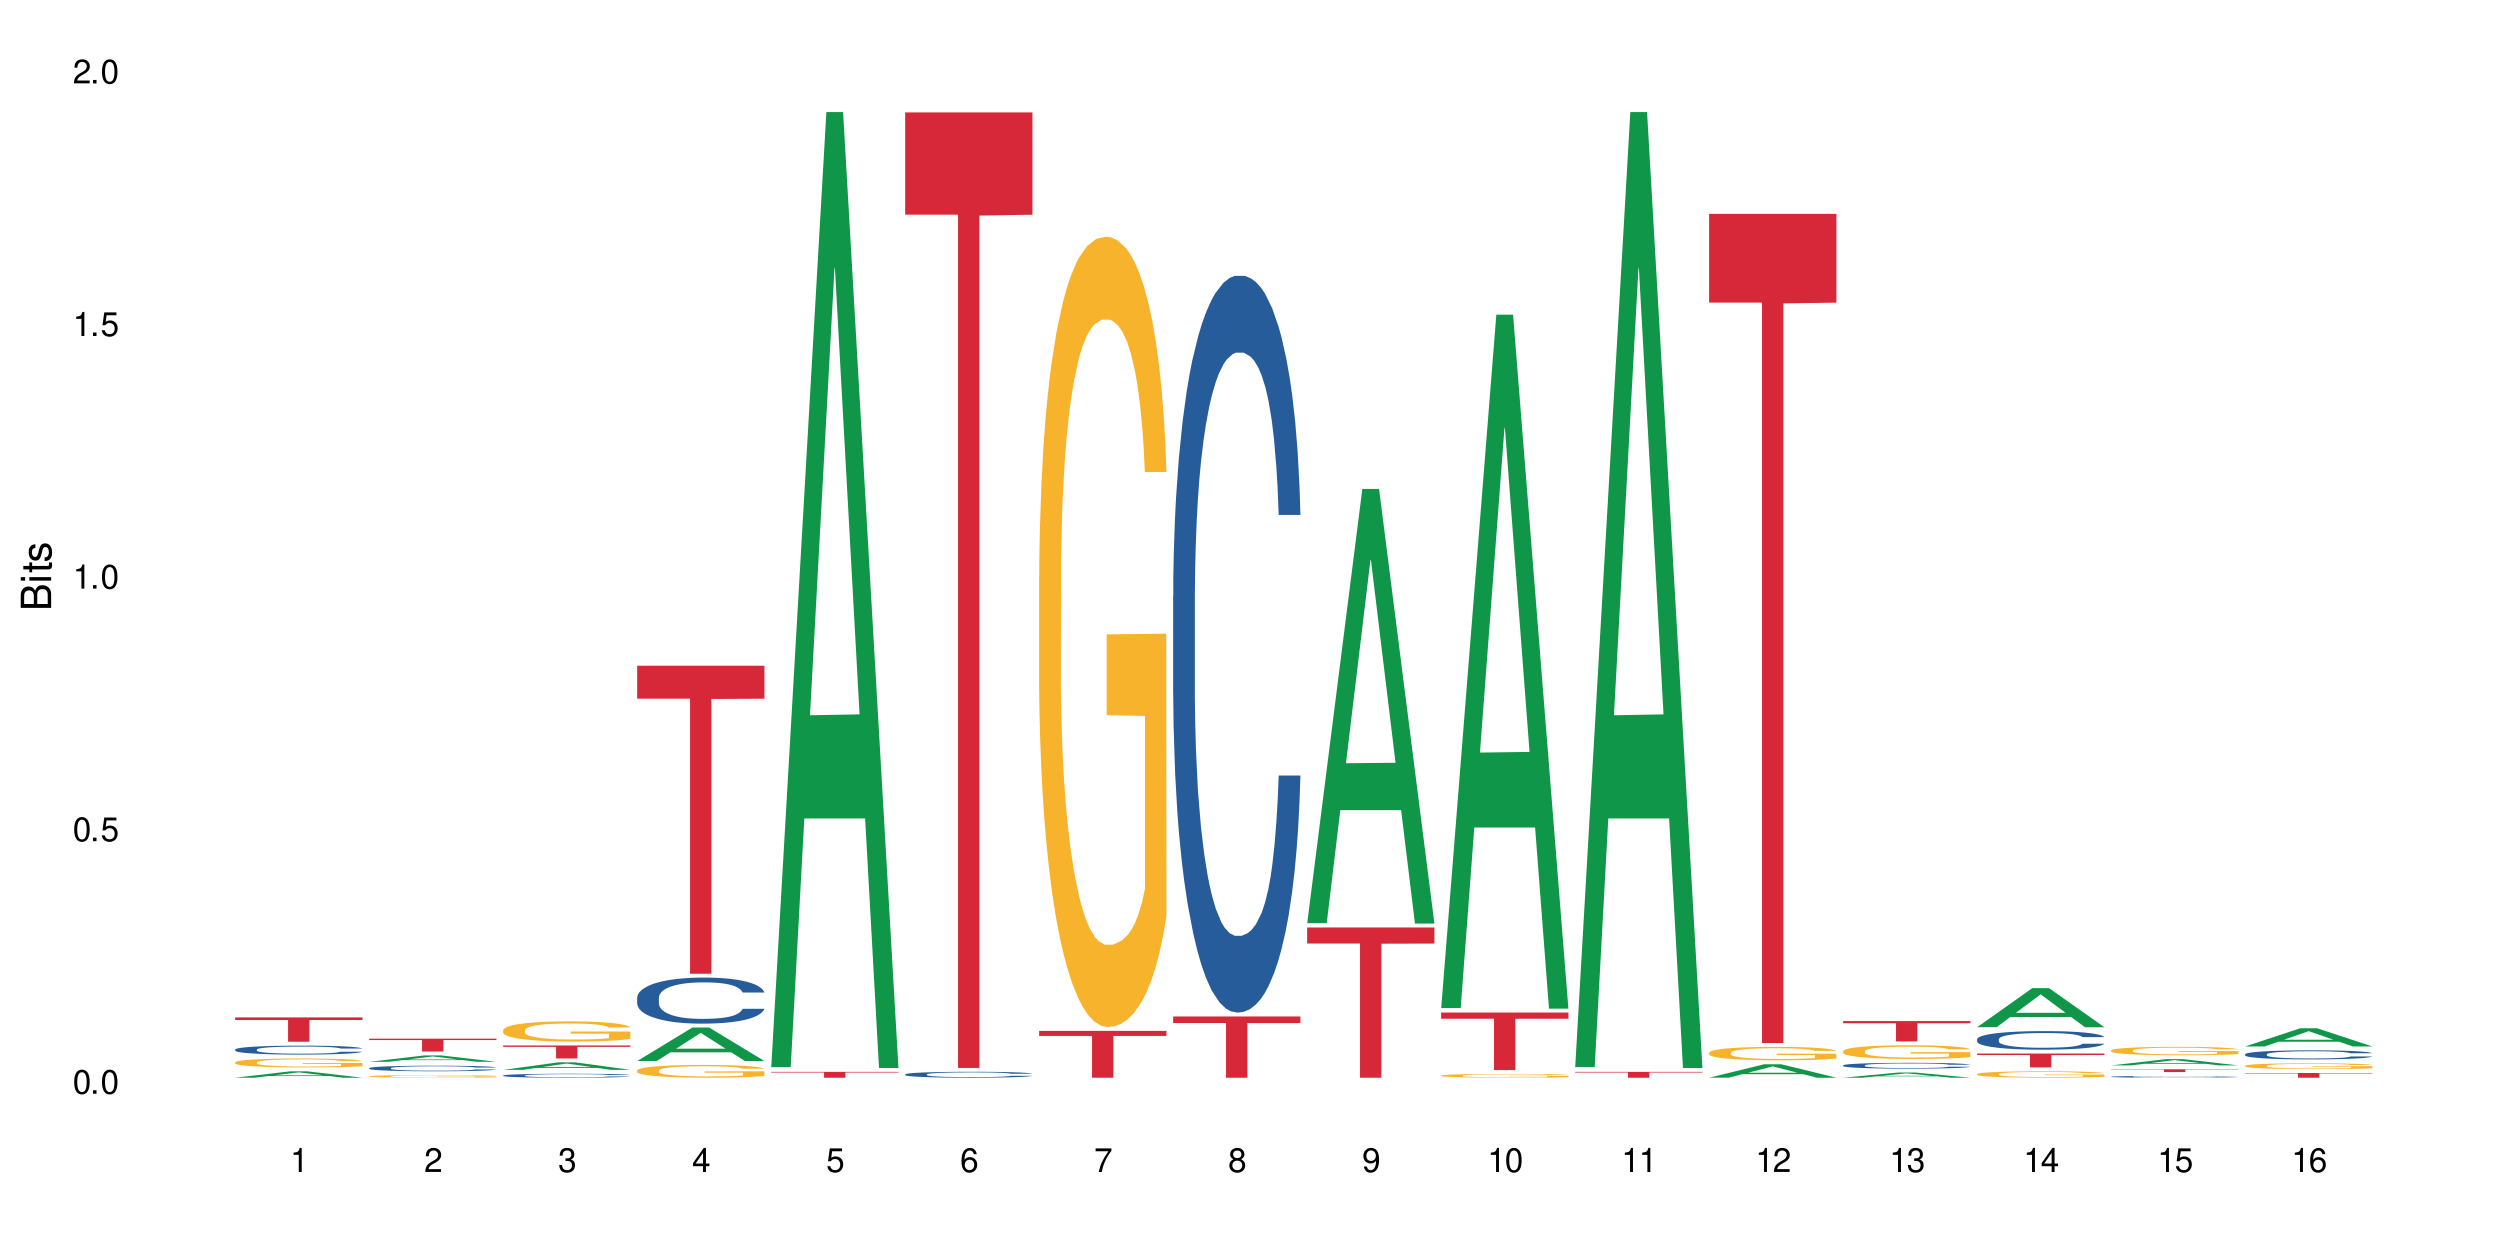 <?xml version="1.0" encoding="UTF-8"?>
<svg xmlns="http://www.w3.org/2000/svg" xmlns:xlink="http://www.w3.org/1999/xlink" width="720" height="360" viewBox="0 0 720 360">
<defs>
<g>
<g id="glyph-0-0">
</g>
<g id="glyph-0-1">
<path d="M 2.641 -6.938 C 2 -6.938 1.422 -6.656 1.078 -6.172 C 0.641 -5.562 0.406 -4.641 0.406 -3.359 C 0.406 -1.016 1.188 0.219 2.641 0.219 C 4.078 0.219 4.859 -1.016 4.859 -3.297 C 4.859 -4.641 4.656 -5.547 4.203 -6.172 C 3.844 -6.656 3.281 -6.938 2.641 -6.938 Z M 2.641 -6.188 C 3.547 -6.188 4 -5.25 4 -3.375 C 4 -1.406 3.562 -0.484 2.625 -0.484 C 1.734 -0.484 1.281 -1.438 1.281 -3.344 C 1.281 -5.25 1.734 -6.188 2.641 -6.188 Z M 2.641 -6.188 "/>
</g>
<g id="glyph-0-2">
<path d="M 1.828 -1 L 0.828 -1 L 0.828 0 L 1.828 0 Z M 1.828 -1 "/>
</g>
<g id="glyph-0-3">
<path d="M 4.562 -6.797 L 1.062 -6.797 L 0.547 -3.094 L 1.328 -3.094 C 1.719 -3.562 2.047 -3.734 2.578 -3.734 C 3.484 -3.734 4.062 -3.109 4.062 -2.094 C 4.062 -1.125 3.484 -0.531 2.578 -0.531 C 1.828 -0.531 1.375 -0.906 1.188 -1.672 L 0.328 -1.672 C 0.453 -1.109 0.547 -0.844 0.75 -0.594 C 1.125 -0.078 1.828 0.219 2.594 0.219 C 3.969 0.219 4.922 -0.781 4.922 -2.219 C 4.922 -3.562 4.031 -4.484 2.719 -4.484 C 2.25 -4.484 1.859 -4.359 1.469 -4.062 L 1.734 -5.969 L 4.562 -5.969 Z M 4.562 -6.797 "/>
</g>
<g id="glyph-0-4">
<path d="M 2.484 -4.938 L 2.484 0 L 3.328 0 L 3.328 -6.938 L 2.766 -6.938 C 2.469 -5.875 2.281 -5.734 0.984 -5.562 L 0.984 -4.938 Z M 2.484 -4.938 "/>
</g>
<g id="glyph-0-5">
<path d="M 4.859 -0.828 L 1.281 -0.828 C 1.359 -1.406 1.672 -1.781 2.5 -2.281 L 3.469 -2.828 C 4.406 -3.344 4.906 -4.062 4.906 -4.906 C 4.906 -5.484 4.672 -6.031 4.266 -6.406 C 3.859 -6.766 3.375 -6.938 2.719 -6.938 C 1.859 -6.938 1.219 -6.625 0.844 -6.031 C 0.609 -5.672 0.5 -5.234 0.484 -4.531 L 1.328 -4.531 C 1.359 -5.016 1.406 -5.281 1.531 -5.516 C 1.75 -5.938 2.188 -6.203 2.703 -6.203 C 3.469 -6.203 4.031 -5.641 4.031 -4.891 C 4.031 -4.344 3.719 -3.859 3.125 -3.516 L 2.234 -3 C 0.812 -2.172 0.406 -1.531 0.328 -0.016 L 4.859 -0.016 Z M 4.859 -0.828 "/>
</g>
<g id="glyph-0-6">
<path d="M 2.125 -3.188 L 2.578 -3.188 C 3.5 -3.188 3.984 -2.766 3.984 -1.922 C 3.984 -1.062 3.469 -0.531 2.594 -0.531 C 1.656 -0.531 1.203 -1 1.156 -2.016 L 0.312 -2.016 C 0.344 -1.453 0.438 -1.094 0.609 -0.781 C 0.953 -0.109 1.625 0.219 2.547 0.219 C 3.953 0.219 4.859 -0.625 4.859 -1.938 C 4.859 -2.828 4.516 -3.297 3.703 -3.594 C 4.344 -3.844 4.656 -4.328 4.656 -5.031 C 4.656 -6.219 3.875 -6.938 2.578 -6.938 C 1.203 -6.938 0.484 -6.172 0.453 -4.703 L 1.297 -4.703 C 1.312 -5.125 1.344 -5.359 1.453 -5.578 C 1.641 -5.969 2.062 -6.203 2.594 -6.203 C 3.344 -6.203 3.797 -5.75 3.797 -5 C 3.797 -4.516 3.609 -4.219 3.25 -4.047 C 3.016 -3.953 2.703 -3.922 2.125 -3.906 Z M 2.125 -3.188 "/>
</g>
<g id="glyph-0-7">
<path d="M 3.141 -1.672 L 3.141 0 L 3.984 0 L 3.984 -1.672 L 4.984 -1.672 L 4.984 -2.438 L 3.984 -2.438 L 3.984 -6.938 L 3.359 -6.938 L 0.266 -2.578 L 0.266 -1.672 Z M 3.141 -2.438 L 1 -2.438 L 3.141 -5.5 Z M 3.141 -2.438 "/>
</g>
<g id="glyph-0-8">
<path d="M 4.781 -5.125 C 4.609 -6.266 3.891 -6.938 2.844 -6.938 C 2.094 -6.938 1.422 -6.578 1.031 -5.953 C 0.594 -5.266 0.406 -4.422 0.406 -3.172 C 0.406 -2 0.578 -1.25 0.984 -0.641 C 1.359 -0.078 1.953 0.219 2.703 0.219 C 3.984 0.219 4.922 -0.75 4.922 -2.094 C 4.922 -3.375 4.062 -4.281 2.844 -4.281 C 2.172 -4.281 1.641 -4.031 1.281 -3.516 C 1.281 -5.234 1.828 -6.188 2.797 -6.188 C 3.391 -6.188 3.797 -5.797 3.938 -5.125 Z M 2.734 -3.531 C 3.547 -3.531 4.062 -2.953 4.062 -2.031 C 4.062 -1.156 3.484 -0.531 2.703 -0.531 C 1.922 -0.531 1.328 -1.188 1.328 -2.078 C 1.328 -2.938 1.906 -3.531 2.734 -3.531 Z M 2.734 -3.531 "/>
</g>
<g id="glyph-0-9">
<path d="M 4.984 -6.797 L 0.438 -6.797 L 0.438 -5.969 L 4.109 -5.969 C 2.5 -3.656 1.828 -2.234 1.328 0 L 2.219 0 C 2.594 -2.172 3.453 -4.047 4.984 -6.094 Z M 4.984 -6.797 "/>
</g>
<g id="glyph-0-10">
<path d="M 3.75 -3.656 C 4.469 -4.094 4.688 -4.438 4.688 -5.078 C 4.688 -6.172 3.844 -6.938 2.641 -6.938 C 1.438 -6.938 0.594 -6.172 0.594 -5.094 C 0.594 -4.438 0.812 -4.094 1.516 -3.656 C 0.734 -3.266 0.359 -2.703 0.359 -1.922 C 0.359 -0.656 1.281 0.219 2.641 0.219 C 3.984 0.219 4.922 -0.656 4.922 -1.922 C 4.922 -2.703 4.531 -3.266 3.75 -3.656 Z M 2.641 -6.188 C 3.359 -6.188 3.812 -5.75 3.812 -5.062 C 3.812 -4.406 3.344 -3.984 2.641 -3.984 C 1.922 -3.984 1.453 -4.406 1.453 -5.078 C 1.453 -5.75 1.922 -6.188 2.641 -6.188 Z M 2.641 -3.266 C 3.484 -3.266 4.062 -2.719 4.062 -1.906 C 4.062 -1.078 3.484 -0.531 2.625 -0.531 C 1.797 -0.531 1.219 -1.094 1.219 -1.906 C 1.219 -2.719 1.781 -3.266 2.641 -3.266 Z M 2.641 -3.266 "/>
</g>
<g id="glyph-0-11">
<path d="M 0.516 -1.578 C 0.672 -0.453 1.406 0.219 2.438 0.219 C 3.188 0.219 3.859 -0.141 4.266 -0.766 C 4.688 -1.453 4.891 -2.297 4.891 -3.547 C 4.891 -4.719 4.703 -5.453 4.312 -6.078 C 3.938 -6.641 3.344 -6.938 2.594 -6.938 C 1.297 -6.938 0.359 -5.969 0.359 -4.625 C 0.359 -3.344 1.234 -2.453 2.453 -2.453 C 3.094 -2.453 3.578 -2.672 4.016 -3.203 C 4 -1.484 3.469 -0.531 2.5 -0.531 C 1.906 -0.531 1.484 -0.906 1.359 -1.578 Z M 2.578 -6.203 C 3.375 -6.203 3.969 -5.531 3.969 -4.641 C 3.969 -3.797 3.391 -3.188 2.547 -3.188 C 1.734 -3.188 1.234 -3.766 1.234 -4.688 C 1.234 -5.562 1.797 -6.203 2.578 -6.203 Z M 2.578 -6.203 "/>
</g>
<g id="glyph-1-0">
</g>
<g id="glyph-1-1">
<path d="M 0 -0.953 L 0 -4.891 C 0 -5.719 -0.234 -6.344 -0.734 -6.797 C -1.188 -7.234 -1.812 -7.469 -2.5 -7.469 C -3.547 -7.469 -4.188 -7 -4.625 -5.875 C -4.984 -6.688 -5.625 -7.094 -6.531 -7.094 C -7.172 -7.094 -7.734 -6.859 -8.141 -6.391 C -8.562 -5.922 -8.75 -5.344 -8.75 -4.5 L -8.75 -0.953 Z M -4.984 -2.062 L -7.766 -2.062 L -7.766 -4.219 C -7.766 -4.844 -7.688 -5.203 -7.453 -5.5 C -7.219 -5.812 -6.859 -5.969 -6.375 -5.969 C -5.891 -5.969 -5.531 -5.812 -5.297 -5.5 C -5.062 -5.203 -4.984 -4.844 -4.984 -4.219 Z M -0.984 -2.062 L -4 -2.062 L -4 -4.781 C -4 -5.766 -3.438 -6.359 -2.484 -6.359 C -1.547 -6.359 -0.984 -5.766 -0.984 -4.781 Z M -0.984 -2.062 "/>
</g>
<g id="glyph-1-2">
<path d="M -6.281 -1.797 L -6.281 -0.797 L 0 -0.797 L 0 -1.797 Z M -8.75 -1.797 L -8.75 -0.797 L -7.484 -0.797 L -7.484 -1.797 Z M -8.75 -1.797 "/>
</g>
<g id="glyph-1-3">
<path d="M -6.281 -3.047 L -6.281 -2.016 L -8.016 -2.016 L -8.016 -1.016 L -6.281 -1.016 L -6.281 -0.172 L -5.469 -0.172 L -5.469 -1.016 L -0.719 -1.016 C -0.078 -1.016 0.281 -1.453 0.281 -2.234 C 0.281 -2.5 0.25 -2.719 0.188 -3.047 L -0.641 -3.047 C -0.609 -2.906 -0.594 -2.766 -0.594 -2.562 C -0.594 -2.141 -0.719 -2.016 -1.156 -2.016 L -5.469 -2.016 L -5.469 -3.047 Z M -6.281 -3.047 "/>
</g>
<g id="glyph-1-4">
<path d="M -4.531 -5.25 C -5.766 -5.25 -6.469 -4.422 -6.469 -2.969 C -6.469 -1.516 -5.719 -0.562 -4.547 -0.562 C -3.562 -0.562 -3.094 -1.062 -2.734 -2.562 L -2.516 -3.484 C -2.344 -4.188 -2.094 -4.469 -1.641 -4.469 C -1.047 -4.469 -0.641 -3.875 -0.641 -3 C -0.641 -2.453 -0.797 -2 -1.062 -1.75 C -1.25 -1.594 -1.422 -1.531 -1.875 -1.469 L -1.875 -0.406 C -0.422 -0.453 0.281 -1.266 0.281 -2.922 C 0.281 -4.5 -0.5 -5.516 -1.719 -5.516 C -2.656 -5.516 -3.172 -4.984 -3.469 -3.734 L -3.703 -2.766 C -3.891 -1.953 -4.156 -1.609 -4.594 -1.609 C -5.188 -1.609 -5.547 -2.125 -5.547 -2.938 C -5.547 -3.75 -5.203 -4.172 -4.531 -4.203 Z M -4.531 -5.25 "/>
</g>
</g>
</defs>
<rect x="-72" y="-36" width="864" height="432" fill="rgb(100%, 100%, 100%)" fill-opacity="1"/>
<path fill-rule="nonzero" fill="rgb(6.275%, 58.824%, 28.235%)" fill-opacity="1" d="M 67.73 310.379 L 67.77 310.375 L 83.633 308.539 L 88.449 308.539 L 104.391 310.379 L 98.789 310.379 L 94.797 309.898 L 77.289 309.898 L 73.371 310.379 L 67.73 310.379 L 78.973 309.699 L 93.191 309.699 L 86.102 308.84 L 86.023 308.836 L 85.945 308.844 L 78.934 309.699 L 78.973 309.699 Z M 67.73 310.379 "/>
<path fill-rule="nonzero" fill="rgb(14.51%, 36.078%, 60%)" fill-opacity="1" d="M 67.73 302.266 L 67.777 302.266 L 67.777 302.207 L 67.91 302.117 L 68.223 302.004 L 68.535 301.926 L 69.34 301.789 L 70.457 301.652 L 71.621 301.551 L 72.469 301.488 L 73.23 301.441 L 74.973 301.355 L 76.09 301.309 L 77.297 301.27 L 78.773 301.23 L 79.848 301.207 L 82.262 301.168 L 84.051 301.152 L 85.434 301.145 L 88.43 301.145 L 90.219 301.152 L 91.516 301.164 L 92.945 301.184 L 94.152 301.207 L 96.254 301.258 L 98.133 301.324 L 98.98 301.359 L 100.324 301.434 L 101.352 301.504 L 102.066 301.566 L 102.871 301.652 L 103.586 301.758 L 104.125 301.879 L 104.391 301.98 L 98.133 301.98 L 97.82 301.887 L 97.461 301.812 L 96.793 301.719 L 96.121 301.648 L 95.184 301.582 L 94.332 301.535 L 93.172 301.492 L 92.141 301.461 L 91.07 301.441 L 90.039 301.426 L 88.074 301.414 L 85.793 301.414 L 84.945 301.418 L 83.199 301.438 L 82.262 301.453 L 80.918 301.484 L 79.98 301.516 L 78.863 301.562 L 78.102 301.605 L 77.164 301.664 L 76.492 301.719 L 75.734 301.797 L 75.285 301.855 L 74.883 301.922 L 74.527 302 L 74.258 302.082 L 74.078 302.172 L 73.988 302.254 L 73.988 302.621 L 74.078 302.707 L 74.305 302.805 L 74.883 302.949 L 75.734 303.074 L 76.719 303.172 L 77.656 303.242 L 78.191 303.277 L 78.906 303.312 L 80.027 303.359 L 81.637 303.41 L 82.574 303.426 L 84.004 303.445 L 85.48 303.457 L 87.449 303.457 L 89.191 303.445 L 90.352 303.434 L 91.559 303.414 L 93.215 303.375 L 94.242 303.336 L 95.137 303.293 L 95.809 303.246 L 96.254 303.211 L 96.926 303.137 L 97.461 303.059 L 97.863 302.973 L 98.133 302.895 L 104.391 302.895 L 104.125 302.988 L 103.723 303.082 L 103.32 303.148 L 102.691 303.23 L 101.977 303.305 L 100.949 303.387 L 100.102 303.441 L 98.98 303.5 L 97.953 303.547 L 96.836 303.586 L 95.184 303.633 L 94.109 303.656 L 92.945 303.676 L 91.559 303.695 L 89.816 303.711 L 87.938 303.723 L 86.195 303.723 L 84.316 303.719 L 82.934 303.711 L 81.098 303.688 L 78.82 303.648 L 77.164 303.602 L 75.867 303.559 L 74.75 303.512 L 73.5 303.445 L 71.891 303.344 L 70.906 303.262 L 70.234 303.195 L 69.473 303.105 L 68.938 303.023 L 68.312 302.891 L 67.863 302.723 L 67.73 302.594 Z M 67.73 302.266 "/>
<path fill-rule="nonzero" fill="rgb(96.863%, 70.196%, 16.863%)" fill-opacity="1" d="M 67.73 305.945 L 67.777 305.945 L 67.777 305.898 L 67.953 305.789 L 68.402 305.645 L 68.984 305.523 L 69.609 305.43 L 70.012 305.383 L 70.684 305.309 L 71.262 305.258 L 72.738 305.152 L 74.617 305.055 L 75.645 305.012 L 76.809 304.973 L 78.461 304.926 L 79.223 304.91 L 81.547 304.871 L 84.184 304.848 L 87.09 304.84 L 88.43 304.844 L 90.266 304.852 L 92.77 304.879 L 94.199 304.902 L 95.316 304.926 L 96.477 304.957 L 97.91 305.004 L 99.25 305.059 L 100.324 305.117 L 101.395 305.188 L 102.289 305.262 L 103.051 305.344 L 103.723 305.445 L 104.125 305.527 L 104.391 305.609 L 98.176 305.609 L 97.82 305.527 L 97.418 305.465 L 96.746 305.387 L 96.074 305.328 L 95.406 305.285 L 94.152 305.223 L 93.082 305.184 L 91.738 305.152 L 90.441 305.133 L 88.969 305.117 L 88.074 305.113 L 85.703 305.113 L 83.559 305.129 L 82.305 305.148 L 81.41 305.168 L 80.16 305.203 L 79.398 305.23 L 78.953 305.25 L 77.613 305.32 L 76.719 305.387 L 76.227 305.434 L 75.602 305.504 L 75.152 305.566 L 74.66 305.66 L 74.391 305.73 L 74.035 305.891 L 73.988 306.316 L 74.125 306.406 L 74.391 306.504 L 74.75 306.586 L 75.285 306.676 L 75.824 306.746 L 76.762 306.836 L 77.566 306.898 L 78.191 306.938 L 79.398 307.004 L 79.891 307.023 L 81.055 307.066 L 82.262 307.098 L 83.738 307.129 L 84.855 307.141 L 86.641 307.152 L 88.922 307.152 L 91.605 307.141 L 93.305 307.121 L 94.465 307.102 L 95.227 307.086 L 96.164 307.059 L 96.836 307.035 L 97.461 307.008 L 98.223 306.969 L 98.223 306.406 L 87.18 306.402 L 87.18 306.141 L 104.348 306.137 L 104.391 307.059 L 103.453 307.121 L 102.289 307.184 L 101.172 307.23 L 100.012 307.27 L 98.355 307.316 L 97.016 307.344 L 94.957 307.375 L 93.082 307.398 L 91.113 307.414 L 89.371 307.418 L 87.312 307.422 L 85.48 307.418 L 83.512 307.402 L 81.949 307.383 L 80.516 307.359 L 79.086 307.328 L 77.297 307.281 L 76.137 307.242 L 74.93 307.191 L 73.723 307.133 L 72.648 307.066 L 71.934 307.02 L 71.219 306.961 L 70.457 306.891 L 69.742 306.812 L 69.207 306.738 L 68.715 306.656 L 68.355 306.578 L 68 306.473 L 67.82 306.387 L 67.73 306.312 Z M 67.73 305.945 "/>
<path fill-rule="nonzero" fill="rgb(83.922%, 15.686%, 22.353%)" fill-opacity="1" d="M 67.73 293.012 L 104.391 293.012 L 104.391 293.762 L 89.113 293.77 L 89.113 300.027 L 82.965 300.027 L 82.965 293.773 L 82.875 293.762 L 67.73 293.762 Z M 67.73 293.012 "/>
<path fill-rule="nonzero" fill="rgb(6.275%, 58.824%, 28.235%)" fill-opacity="1" d="M 106.32 305.805 L 106.359 305.805 L 122.223 303.957 L 127.039 303.957 L 142.98 305.805 L 137.383 305.805 L 133.387 305.324 L 115.879 305.324 L 111.961 305.805 L 106.32 305.805 L 117.562 305.125 L 131.781 305.121 L 124.691 304.258 L 124.613 304.258 L 124.535 304.262 L 117.523 305.121 L 117.562 305.125 Z M 106.32 305.805 "/>
<path fill-rule="nonzero" fill="rgb(14.51%, 36.078%, 60%)" fill-opacity="1" d="M 106.32 307.621 L 106.367 307.617 L 106.367 307.582 L 106.5 307.527 L 106.812 307.457 L 107.125 307.41 L 107.93 307.324 L 109.047 307.238 L 110.211 307.176 L 111.059 307.137 L 111.82 307.109 L 113.562 307.055 L 114.684 307.027 L 115.891 307 L 117.363 306.977 L 118.438 306.961 L 120.852 306.938 L 122.641 306.93 L 124.027 306.922 L 127.02 306.922 L 128.809 306.93 L 130.105 306.938 L 131.535 306.949 L 132.742 306.961 L 134.844 306.992 L 136.723 307.035 L 137.574 307.059 L 138.914 307.105 L 139.941 307.148 L 140.656 307.188 L 141.461 307.238 L 142.176 307.305 L 142.715 307.379 L 142.98 307.445 L 136.723 307.445 L 136.41 307.387 L 136.051 307.34 L 135.383 307.281 L 134.711 307.238 L 133.773 307.195 L 132.922 307.168 L 131.762 307.141 L 130.73 307.121 L 129.66 307.109 L 128.629 307.098 L 126.664 307.09 L 124.383 307.09 L 123.535 307.094 L 121.789 307.105 L 120.852 307.117 L 119.512 307.137 L 118.57 307.156 L 117.453 307.184 L 116.695 307.211 L 115.754 307.246 L 115.086 307.281 L 114.324 307.328 L 113.879 307.367 L 113.473 307.406 L 113.117 307.457 L 112.848 307.508 L 112.668 307.559 L 112.582 307.613 L 112.582 307.84 L 112.668 307.895 L 112.895 307.953 L 113.473 308.043 L 114.324 308.121 L 115.309 308.184 L 116.246 308.227 L 116.781 308.246 L 117.5 308.27 L 118.617 308.301 L 120.227 308.328 L 121.164 308.34 L 122.594 308.352 L 124.07 308.359 L 126.039 308.359 L 127.781 308.352 L 128.945 308.344 L 130.152 308.332 L 131.805 308.309 L 132.832 308.285 L 133.727 308.258 L 134.398 308.23 L 134.844 308.207 L 135.516 308.16 L 136.051 308.109 L 136.453 308.059 L 136.723 308.012 L 142.98 308.012 L 142.715 308.07 L 142.312 308.125 L 141.91 308.168 L 141.281 308.219 L 140.566 308.266 L 139.539 308.316 L 138.691 308.352 L 137.574 308.387 L 136.543 308.414 L 135.426 308.438 L 133.773 308.469 L 132.699 308.484 L 131.535 308.496 L 130.152 308.508 L 128.406 308.52 L 126.531 308.523 L 124.785 308.527 L 122.906 308.523 L 121.523 308.516 L 119.688 308.504 L 117.41 308.477 L 115.754 308.449 L 114.457 308.422 L 113.34 308.391 L 112.09 308.352 L 110.48 308.289 L 109.496 308.238 L 108.824 308.199 L 108.066 308.141 L 107.527 308.09 L 106.902 308.008 L 106.457 307.902 L 106.32 307.824 Z M 106.32 307.621 "/>
<path fill-rule="nonzero" fill="rgb(96.863%, 70.196%, 16.863%)" fill-opacity="1" d="M 106.32 309.957 L 106.367 309.957 L 106.367 309.945 L 106.543 309.914 L 106.992 309.871 L 107.574 309.836 L 108.199 309.812 L 108.602 309.797 L 109.273 309.777 L 109.852 309.762 L 111.328 309.73 L 113.207 309.703 L 114.234 309.691 L 115.398 309.68 L 117.051 309.668 L 117.812 309.66 L 120.137 309.652 L 122.773 309.645 L 125.68 309.641 L 127.02 309.645 L 128.855 309.645 L 131.359 309.652 L 132.789 309.66 L 133.906 309.668 L 135.07 309.676 L 136.5 309.688 L 137.84 309.703 L 139.988 309.742 L 140.879 309.762 L 141.641 309.785 L 142.312 309.816 L 142.715 309.84 L 142.98 309.863 L 136.77 309.863 L 136.41 309.84 L 136.008 309.82 L 135.336 309.797 L 134.668 309.781 L 133.996 309.77 L 132.742 309.75 L 131.672 309.742 L 130.328 309.73 L 129.031 309.727 L 127.559 309.723 L 126.664 309.719 L 124.293 309.719 L 122.148 309.723 L 120.895 309.73 L 120.004 309.734 L 118.75 309.746 L 117.988 309.754 L 117.543 309.758 L 116.203 309.781 L 115.309 309.797 L 114.816 309.812 L 114.191 309.832 L 113.742 309.852 L 113.25 309.875 L 112.984 309.898 L 112.625 309.941 L 112.582 310.062 L 112.715 310.09 L 112.984 310.117 L 113.34 310.141 L 113.879 310.168 L 114.414 310.188 L 115.352 310.211 L 116.156 310.23 L 116.781 310.242 L 117.988 310.258 L 118.48 310.266 L 119.645 310.277 L 120.852 310.289 L 122.328 310.297 L 123.445 310.301 L 127.512 310.301 L 130.195 310.297 L 131.895 310.293 L 133.059 310.289 L 133.816 310.285 L 134.754 310.277 L 135.426 310.27 L 136.051 310.262 L 136.812 310.25 L 136.812 310.09 L 125.77 310.09 L 125.77 310.012 L 142.938 310.012 L 142.98 310.277 L 142.043 310.293 L 140.879 310.312 L 139.762 310.324 L 138.602 310.336 L 136.945 310.348 L 135.605 310.355 L 133.547 310.367 L 131.672 310.371 L 129.703 310.375 L 127.961 310.379 L 124.07 310.379 L 122.102 310.375 L 120.539 310.367 L 119.109 310.363 L 117.676 310.352 L 115.891 310.34 L 114.727 310.328 L 112.312 310.297 L 111.238 310.277 L 110.523 310.266 L 109.809 310.25 L 109.047 310.227 L 108.332 310.207 L 107.797 310.184 L 107.305 310.16 L 106.945 310.137 L 106.59 310.109 L 106.41 310.086 L 106.32 310.062 Z M 106.32 309.957 "/>
<path fill-rule="nonzero" fill="rgb(83.922%, 15.686%, 22.353%)" fill-opacity="1" d="M 106.32 299.137 L 142.98 299.137 L 142.98 299.535 L 127.703 299.539 L 127.703 302.84 L 121.555 302.84 L 121.555 299.539 L 121.465 299.535 L 106.32 299.535 Z M 106.32 299.137 "/>
<path fill-rule="nonzero" fill="rgb(6.275%, 58.824%, 28.235%)" fill-opacity="1" d="M 144.91 308.125 L 144.949 308.121 L 160.812 305.949 L 165.633 305.949 L 181.574 308.125 L 175.973 308.125 L 171.977 307.559 L 154.469 307.559 L 150.551 308.125 L 144.91 308.125 L 156.152 307.324 L 170.371 307.32 L 163.281 306.305 L 163.203 306.305 L 163.125 306.309 L 156.113 307.32 L 156.152 307.324 Z M 144.91 308.125 "/>
<path fill-rule="nonzero" fill="rgb(14.51%, 36.078%, 60%)" fill-opacity="1" d="M 144.91 309.738 L 144.957 309.738 L 144.957 309.711 L 145.09 309.672 L 145.402 309.621 L 145.715 309.59 L 146.52 309.527 L 147.641 309.469 L 148.801 309.422 L 149.652 309.395 L 150.41 309.375 L 152.156 309.336 L 153.273 309.316 L 154.48 309.297 L 155.953 309.281 L 157.027 309.27 L 159.441 309.254 L 161.23 309.246 L 162.617 309.242 L 165.613 309.242 L 167.398 309.246 L 168.695 309.254 L 170.129 309.262 L 171.336 309.27 L 173.434 309.293 L 175.312 309.32 L 176.164 309.34 L 177.504 309.371 L 178.531 309.402 L 179.246 309.43 L 180.051 309.469 L 180.77 309.516 L 181.305 309.566 L 181.574 309.613 L 175.312 309.613 L 175 309.57 L 174.645 309.539 L 173.973 309.496 L 173.301 309.465 L 172.363 309.434 L 171.512 309.414 L 170.352 309.395 L 169.324 309.383 L 168.25 309.375 L 167.223 309.367 L 165.254 309.363 L 162.125 309.363 L 160.379 309.371 L 159.441 309.379 L 158.102 309.395 L 157.16 309.406 L 156.043 309.43 L 155.285 309.445 L 154.344 309.473 L 153.676 309.496 L 152.914 309.531 L 152.469 309.559 L 152.066 309.586 L 151.707 309.621 L 151.438 309.656 L 151.262 309.695 L 151.172 309.73 L 151.172 309.895 L 151.262 309.93 L 151.484 309.973 L 152.066 310.039 L 152.914 310.094 L 153.898 310.137 L 154.836 310.168 L 155.375 310.184 L 156.09 310.199 L 157.207 310.219 L 158.816 310.242 L 159.754 310.25 L 161.184 310.258 L 162.66 310.262 L 164.629 310.262 L 166.371 310.258 L 167.535 310.25 L 168.742 310.242 L 170.395 310.227 L 171.422 310.211 L 172.316 310.188 L 172.988 310.168 L 173.434 310.152 L 174.105 310.121 L 174.645 310.086 L 175.047 310.051 L 175.312 310.016 L 181.574 310.016 L 181.305 310.055 L 180.902 310.098 L 180.5 310.125 L 179.875 310.164 L 179.156 310.195 L 178.129 310.23 L 177.281 310.254 L 176.164 310.281 L 175.133 310.301 L 174.016 310.316 L 172.363 310.34 L 171.289 310.348 L 170.129 310.359 L 168.742 310.367 L 166.996 310.375 L 165.121 310.379 L 161.5 310.379 L 160.113 310.375 L 158.281 310.363 L 156 310.344 L 154.344 310.324 L 153.047 310.305 L 151.93 310.285 L 150.68 310.258 L 149.07 310.211 L 148.086 310.176 L 147.414 310.148 L 146.656 310.105 L 146.117 310.07 L 145.492 310.012 L 145.047 309.938 L 144.91 309.879 Z M 144.91 309.738 "/>
<path fill-rule="nonzero" fill="rgb(96.863%, 70.196%, 16.863%)" fill-opacity="1" d="M 144.91 296.656 L 144.957 296.648 L 144.957 296.543 L 145.137 296.305 L 145.582 295.977 L 146.164 295.703 L 146.789 295.492 L 147.191 295.379 L 147.863 295.219 L 148.445 295.105 L 149.918 294.863 L 151.797 294.641 L 152.824 294.547 L 153.988 294.457 L 155.641 294.355 L 156.402 294.316 L 158.727 294.234 L 161.363 294.18 L 164.27 294.164 L 165.613 294.168 L 167.445 294.191 L 169.949 294.25 L 171.379 294.301 L 172.496 294.355 L 173.66 294.422 L 175.09 294.531 L 176.43 294.656 L 177.504 294.785 L 178.578 294.945 L 179.473 295.113 L 180.23 295.301 L 180.902 295.523 L 181.305 295.711 L 181.574 295.895 L 175.359 295.895 L 175 295.711 L 174.598 295.566 L 173.926 295.391 L 173.258 295.262 L 172.586 295.164 L 171.336 295.023 L 170.262 294.938 L 168.922 294.863 L 167.625 294.816 L 166.148 294.785 L 165.254 294.773 L 162.883 294.773 L 160.738 294.812 L 159.488 294.855 L 158.594 294.898 L 157.34 294.977 L 156.582 295.039 L 156.133 295.082 L 154.793 295.246 L 153.898 295.395 L 153.406 295.496 L 152.781 295.656 L 152.332 295.801 L 151.84 296.012 L 151.574 296.172 L 151.215 296.531 L 151.172 297.488 L 151.305 297.691 L 151.574 297.91 L 151.93 298.098 L 152.469 298.301 L 153.004 298.457 L 153.941 298.664 L 154.746 298.801 L 155.375 298.891 L 156.582 299.035 L 157.07 299.082 L 158.234 299.176 L 159.441 299.254 L 160.918 299.316 L 162.035 299.348 L 163.824 299.375 L 166.102 299.375 L 168.785 299.344 L 170.484 299.301 L 171.648 299.258 L 172.406 299.219 L 173.348 299.16 L 174.016 299.109 L 174.645 299.051 L 175.402 298.961 L 175.402 297.691 L 164.359 297.684 L 164.359 297.09 L 181.527 297.086 L 181.574 299.16 L 180.633 299.305 L 179.473 299.441 L 178.352 299.551 L 177.191 299.641 L 175.535 299.742 L 174.195 299.805 L 172.141 299.879 L 170.262 299.926 L 168.293 299.957 L 166.551 299.973 L 164.492 299.98 L 162.66 299.969 L 160.695 299.938 L 159.129 299.895 L 157.699 299.84 L 156.266 299.773 L 154.48 299.66 L 153.316 299.57 L 152.109 299.461 L 150.902 299.328 L 149.828 299.184 L 149.113 299.07 L 148.398 298.945 L 147.641 298.785 L 146.922 298.605 L 146.387 298.438 L 145.895 298.254 L 145.539 298.078 L 145.18 297.84 L 145 297.648 L 144.91 297.484 Z M 144.91 296.656 "/>
<path fill-rule="nonzero" fill="rgb(83.922%, 15.686%, 22.353%)" fill-opacity="1" d="M 144.91 301.098 L 181.574 301.098 L 181.574 301.496 L 166.293 301.5 L 166.293 304.832 L 160.145 304.832 L 160.145 301.504 L 160.059 301.496 L 144.91 301.496 Z M 144.91 301.098 "/>
<path fill-rule="nonzero" fill="rgb(6.275%, 58.824%, 28.235%)" fill-opacity="1" d="M 183.5 305.578 L 183.543 305.57 L 199.402 295.926 L 204.223 295.926 L 220.164 305.59 L 214.562 305.59 L 210.566 303.066 L 193.059 303.066 L 189.141 305.578 L 183.5 305.578 L 194.742 302.023 L 208.961 302.016 L 201.871 297.504 L 201.793 297.496 L 201.715 297.523 L 194.703 302.016 L 194.742 302.023 Z M 183.5 305.578 "/>
<path fill-rule="nonzero" fill="rgb(14.51%, 36.078%, 60%)" fill-opacity="1" d="M 183.5 287.32 L 183.547 287.309 L 183.547 287.02 L 183.68 286.559 L 183.992 285.977 L 184.309 285.578 L 185.113 284.863 L 186.23 284.172 L 187.391 283.637 L 188.242 283.324 L 189 283.082 L 190.746 282.633 L 191.863 282.402 L 193.07 282.195 L 194.543 281.988 L 195.617 281.867 L 198.031 281.676 L 199.82 281.59 L 201.207 281.555 L 204.203 281.555 L 205.988 281.602 L 207.285 281.664 L 208.719 281.762 L 209.926 281.867 L 212.027 282.137 L 213.902 282.477 L 214.754 282.668 L 216.094 283.043 L 217.121 283.406 L 217.84 283.723 L 218.645 284.172 L 219.359 284.715 L 219.895 285.336 L 220.164 285.855 L 213.902 285.855 L 213.59 285.371 L 213.234 284.996 L 212.562 284.5 L 211.891 284.148 L 210.953 283.797 L 210.102 283.566 L 208.941 283.336 L 207.914 283.191 L 206.84 283.082 L 205.812 283.008 L 203.844 282.934 L 201.562 282.934 L 200.715 282.961 L 198.973 283.055 L 198.031 283.141 L 196.691 283.312 L 195.754 283.469 L 194.633 283.711 L 193.875 283.918 L 192.934 284.23 L 192.266 284.512 L 191.504 284.91 L 191.059 285.215 L 190.656 285.551 L 190.297 285.953 L 190.031 286.375 L 189.852 286.824 L 189.762 287.262 L 189.762 289.141 L 189.852 289.574 L 190.074 290.082 L 190.656 290.824 L 191.504 291.465 L 192.488 291.973 L 193.426 292.336 L 193.965 292.508 L 194.68 292.699 L 195.797 292.945 L 197.406 293.188 L 198.344 293.281 L 199.777 293.379 L 201.25 293.43 L 203.219 293.43 L 204.961 293.379 L 206.125 293.32 L 207.332 293.223 L 208.984 293.016 L 210.016 292.82 L 210.906 292.594 L 211.578 292.363 L 212.027 292.168 L 212.695 291.793 L 213.234 291.379 L 213.637 290.957 L 213.902 290.543 L 220.164 290.543 L 219.895 291.027 L 219.492 291.5 L 219.09 291.852 L 218.465 292.277 L 217.75 292.652 L 216.719 293.078 L 215.871 293.355 L 214.754 293.66 L 213.727 293.887 L 212.605 294.094 L 210.953 294.336 L 209.879 294.457 L 208.719 294.566 L 207.332 294.664 L 205.586 294.75 L 203.711 294.797 L 201.965 294.809 L 200.09 294.785 L 198.703 294.738 L 196.871 294.629 L 194.59 294.41 L 192.934 294.18 L 191.641 293.949 L 190.52 293.707 L 189.27 293.379 L 187.66 292.848 L 186.676 292.434 L 186.004 292.094 L 185.246 291.621 L 184.711 291.199 L 184.082 290.52 L 183.637 289.66 L 183.5 288.992 Z M 183.5 287.32 "/>
<path fill-rule="nonzero" fill="rgb(96.863%, 70.196%, 16.863%)" fill-opacity="1" d="M 183.5 308.277 L 183.547 308.277 L 183.547 308.207 L 183.727 308.059 L 184.172 307.852 L 184.754 307.68 L 185.379 307.543 L 185.781 307.473 L 186.453 307.375 L 187.035 307.301 L 188.508 307.148 L 190.387 307.008 L 191.414 306.945 L 192.578 306.891 L 194.23 306.828 L 194.992 306.805 L 197.316 306.75 L 199.953 306.715 L 202.859 306.707 L 204.203 306.707 L 206.035 306.723 L 208.539 306.758 L 209.969 306.793 L 211.086 306.828 L 212.25 306.871 L 213.68 306.938 L 215.02 307.016 L 216.094 307.098 L 217.168 307.199 L 218.062 307.305 L 218.82 307.422 L 219.492 307.562 L 219.895 307.684 L 220.164 307.801 L 213.949 307.801 L 213.59 307.684 L 213.188 307.59 L 212.52 307.48 L 211.848 307.398 L 211.176 307.336 L 209.926 307.25 L 208.852 307.195 L 207.512 307.148 L 206.215 307.117 L 204.738 307.098 L 203.844 307.09 L 201.477 307.09 L 199.328 307.113 L 198.078 307.141 L 197.184 307.168 L 195.93 307.219 L 195.172 307.258 L 194.723 307.285 L 193.383 307.391 L 192.488 307.484 L 191.996 307.547 L 191.371 307.648 L 190.922 307.738 L 190.434 307.875 L 190.164 307.973 L 189.805 308.203 L 189.762 308.805 L 189.895 308.934 L 190.164 309.07 L 190.52 309.191 L 191.059 309.32 L 191.594 309.418 L 192.531 309.547 L 193.336 309.633 L 193.965 309.691 L 195.172 309.781 L 195.664 309.812 L 196.824 309.871 L 198.031 309.918 L 199.508 309.961 L 200.625 309.98 L 202.414 309.996 L 204.695 309.996 L 207.375 309.977 L 209.074 309.949 L 210.238 309.922 L 210.996 309.898 L 211.938 309.863 L 212.605 309.828 L 213.234 309.793 L 213.992 309.734 L 213.992 308.934 L 202.949 308.93 L 202.949 308.555 L 220.117 308.551 L 220.164 309.863 L 219.223 309.953 L 218.062 310.039 L 216.945 310.109 L 215.781 310.164 L 214.129 310.227 L 212.785 310.27 L 210.73 310.316 L 208.852 310.348 L 206.883 310.367 L 205.141 310.375 L 203.086 310.379 L 201.25 310.371 L 199.285 310.352 L 197.719 310.324 L 196.289 310.293 L 194.859 310.25 L 193.07 310.18 L 191.906 310.121 L 190.699 310.051 L 189.492 309.965 L 188.418 309.875 L 187.703 309.805 L 186.988 309.727 L 186.23 309.625 L 185.516 309.512 L 184.977 309.406 L 184.484 309.289 L 184.129 309.18 L 183.77 309.027 L 183.59 308.906 L 183.5 308.801 Z M 183.5 308.277 "/>
<path fill-rule="nonzero" fill="rgb(83.922%, 15.686%, 22.353%)" fill-opacity="1" d="M 183.5 191.727 L 220.164 191.727 L 220.164 201.223 L 204.883 201.305 L 204.883 280.438 L 198.738 280.438 L 198.738 201.387 L 198.648 201.223 L 183.5 201.223 Z M 183.5 191.727 "/>
<path fill-rule="nonzero" fill="rgb(6.275%, 58.824%, 28.235%)" fill-opacity="1" d="M 222.094 307.328 L 222.133 307.07 L 237.996 32.281 L 242.812 32.281 L 258.754 307.586 L 253.152 307.586 L 249.156 235.723 L 231.648 235.723 L 227.73 307.328 L 222.094 307.328 L 233.332 205.996 L 247.551 205.738 L 240.461 77.262 L 240.383 77 L 240.305 77.777 L 233.293 205.738 L 233.332 205.996 Z M 222.094 307.328 "/>
<path fill-rule="nonzero" fill="rgb(83.922%, 15.686%, 22.353%)" fill-opacity="1" d="M 222.094 308.703 L 258.754 308.703 L 258.754 308.883 L 243.473 308.887 L 243.473 310.379 L 237.328 310.379 L 237.328 308.887 L 237.238 308.883 L 222.094 308.883 Z M 222.094 308.703 "/>
<path fill-rule="nonzero" fill="rgb(14.51%, 36.078%, 60%)" fill-opacity="1" d="M 260.684 309.418 L 260.727 309.418 L 260.727 309.379 L 260.863 309.32 L 261.176 309.246 L 261.488 309.195 L 262.293 309.102 L 263.41 309.012 L 264.57 308.945 L 265.422 308.902 L 266.184 308.871 L 267.926 308.816 L 269.043 308.785 L 270.25 308.758 L 271.727 308.734 L 272.797 308.719 L 275.211 308.691 L 277 308.68 L 278.387 308.676 L 281.383 308.676 L 283.172 308.684 L 284.469 308.691 L 285.898 308.703 L 287.105 308.719 L 289.207 308.75 L 291.086 308.797 L 291.934 308.82 L 293.273 308.867 L 294.305 308.914 L 295.02 308.957 L 295.824 309.012 L 296.539 309.082 L 297.074 309.164 L 297.344 309.23 L 291.086 309.23 L 290.77 309.168 L 290.414 309.117 L 289.742 309.055 L 289.074 309.012 L 288.133 308.965 L 287.285 308.934 L 286.121 308.906 L 285.094 308.887 L 284.02 308.871 L 282.992 308.863 L 281.023 308.855 L 278.746 308.855 L 277.895 308.859 L 276.152 308.871 L 275.211 308.879 L 273.871 308.902 L 272.934 308.922 L 271.816 308.953 L 271.055 308.98 L 270.117 309.02 L 269.445 309.059 L 268.684 309.109 L 268.238 309.148 L 267.836 309.191 L 267.477 309.242 L 267.211 309.297 L 267.031 309.355 L 266.941 309.41 L 266.941 309.652 L 267.031 309.707 L 267.254 309.773 L 267.836 309.867 L 268.684 309.949 L 269.668 310.016 L 270.609 310.062 L 271.145 310.082 L 271.859 310.109 L 272.977 310.141 L 274.586 310.172 L 275.527 310.184 L 276.957 310.195 L 278.434 310.203 L 280.398 310.203 L 282.141 310.195 L 283.305 310.188 L 284.512 310.176 L 286.168 310.148 L 287.195 310.125 L 288.09 310.094 L 288.758 310.066 L 289.207 310.039 L 289.879 309.992 L 290.414 309.938 L 290.816 309.883 L 291.086 309.832 L 297.344 309.832 L 297.074 309.895 L 296.672 309.953 L 296.27 310 L 295.645 310.055 L 294.93 310.102 L 293.902 310.156 L 293.051 310.191 L 291.934 310.23 L 290.906 310.262 L 289.789 310.289 L 288.133 310.32 L 287.059 310.336 L 285.898 310.348 L 284.512 310.359 L 282.77 310.371 L 280.891 310.379 L 279.148 310.379 L 277.27 310.375 L 275.883 310.371 L 274.051 310.355 L 271.77 310.328 L 270.117 310.297 L 268.82 310.27 L 267.703 310.238 L 266.449 310.195 L 264.84 310.129 L 263.855 310.074 L 263.188 310.031 L 262.426 309.969 L 261.891 309.914 L 261.266 309.828 L 260.816 309.719 L 260.684 309.633 Z M 260.684 309.418 "/>
<path fill-rule="nonzero" fill="rgb(83.922%, 15.686%, 22.353%)" fill-opacity="1" d="M 260.684 32.379 L 297.344 32.379 L 297.344 61.832 L 282.062 62.094 L 282.062 307.559 L 275.918 307.559 L 275.918 62.352 L 275.828 61.832 L 260.684 61.832 Z M 260.684 32.379 "/>
<path fill-rule="nonzero" fill="rgb(96.863%, 70.196%, 16.863%)" fill-opacity="1" d="M 299.273 165.656 L 299.316 165.445 L 299.316 161.289 L 299.496 151.934 L 299.945 139.047 L 300.523 128.445 L 301.152 120.133 L 301.555 115.766 L 302.223 109.531 L 302.805 104.957 L 304.281 95.602 L 306.156 86.871 L 307.188 83.133 L 308.348 79.598 L 310.004 75.648 L 310.762 74.191 L 313.086 70.867 L 315.727 68.789 L 318.633 68.164 L 319.973 68.371 L 321.805 69.203 L 324.309 71.492 L 325.738 73.57 L 326.859 75.648 L 328.02 78.352 L 329.449 82.508 L 330.793 87.496 L 331.867 92.484 L 332.938 98.723 L 333.832 105.371 L 334.594 112.648 L 335.262 121.379 L 335.664 128.652 L 335.934 135.93 L 329.719 135.93 L 329.363 128.652 L 328.961 123.043 L 328.289 116.184 L 327.617 111.191 L 326.949 107.242 L 325.695 101.84 L 324.621 98.512 L 323.281 95.602 L 321.984 93.73 L 320.508 92.484 L 319.613 92.07 L 317.246 92.07 L 315.102 93.523 L 313.848 95.188 L 312.953 96.852 L 311.703 99.969 L 310.941 102.461 L 310.496 104.125 L 309.152 110.57 L 308.258 116.391 L 307.766 120.34 L 307.141 126.574 L 306.695 132.188 L 306.203 140.504 L 305.934 146.738 L 305.578 160.875 L 305.531 198.289 L 305.668 206.188 L 305.934 214.711 L 306.293 222.195 L 306.828 230.094 L 307.363 236.121 L 308.305 244.227 L 309.109 249.633 L 309.734 253.168 L 310.941 258.777 L 311.434 260.648 L 312.598 264.391 L 313.805 267.301 L 315.277 269.797 L 316.395 271.043 L 318.184 272.082 L 320.465 272.082 L 323.148 270.836 L 324.848 269.172 L 326.008 267.508 L 326.77 266.055 L 327.707 263.77 L 328.379 261.688 L 329.004 259.402 L 329.766 255.867 L 329.766 206.188 L 318.723 205.98 L 318.723 182.699 L 335.891 182.492 L 335.934 263.77 L 334.996 269.379 L 333.832 274.785 L 332.715 278.941 L 331.551 282.477 L 329.898 286.426 L 328.559 288.918 L 326.5 291.828 L 324.621 293.699 L 322.656 294.949 L 320.91 295.57 L 318.855 295.781 L 317.023 295.363 L 315.055 294.117 L 313.488 292.453 L 312.059 290.375 L 310.629 287.672 L 308.84 283.309 L 307.68 279.773 L 306.473 275.41 L 305.266 270.211 L 304.191 264.598 L 303.477 260.234 L 302.762 255.246 L 302 249.008 L 301.285 241.941 L 300.75 235.496 L 300.258 228.223 L 299.898 221.363 L 299.543 212.008 L 299.363 204.527 L 299.273 198.082 Z M 299.273 165.656 "/>
<path fill-rule="nonzero" fill="rgb(83.922%, 15.686%, 22.353%)" fill-opacity="1" d="M 299.273 296.895 L 335.934 296.895 L 335.934 298.34 L 320.656 298.352 L 320.656 310.379 L 314.508 310.379 L 314.508 298.363 L 314.418 298.34 L 299.273 298.34 Z M 299.273 296.895 "/>
<path fill-rule="nonzero" fill="rgb(14.51%, 36.078%, 60%)" fill-opacity="1" d="M 337.863 171.77 L 337.906 171.574 L 337.906 166.922 L 338.043 159.551 L 338.355 150.242 L 338.668 143.84 L 339.473 132.398 L 340.59 121.344 L 341.754 112.809 L 342.602 107.766 L 343.363 103.887 L 345.105 96.711 L 346.223 93.027 L 347.43 89.73 L 348.906 86.434 L 349.98 84.492 L 352.395 81.391 L 354.184 80.031 L 355.566 79.449 L 358.562 79.449 L 360.352 80.227 L 361.648 81.195 L 363.078 82.746 L 364.285 84.492 L 366.387 88.762 L 368.266 94.191 L 369.113 97.293 L 370.457 103.305 L 371.484 109.125 L 372.199 114.168 L 373.004 121.344 L 373.719 130.07 L 374.254 139.961 L 374.523 148.301 L 368.266 148.301 L 367.953 140.543 L 367.594 134.531 L 366.922 126.578 L 366.254 120.957 L 365.312 115.332 L 364.465 111.645 L 363.301 107.961 L 362.273 105.633 L 361.199 103.887 L 360.172 102.723 L 358.207 101.559 L 355.926 101.559 L 355.074 101.949 L 353.332 103.5 L 352.395 104.859 L 351.051 107.574 L 350.113 110.094 L 348.996 113.973 L 348.234 117.27 L 347.297 122.312 L 346.625 126.773 L 345.867 133.172 L 345.418 138.023 L 345.016 143.453 L 344.66 149.852 L 344.391 156.641 L 344.211 163.816 L 344.121 170.801 L 344.121 200.859 L 344.211 207.844 L 344.434 215.988 L 345.016 227.82 L 345.867 238.098 L 346.848 246.246 L 347.789 252.062 L 348.324 254.777 L 349.039 257.883 L 350.156 261.762 L 351.766 265.641 L 352.707 267.191 L 354.137 268.742 L 355.613 269.52 L 357.578 269.52 L 359.324 268.742 L 360.484 267.773 L 361.691 266.223 L 363.348 262.926 L 364.375 259.82 L 365.27 256.137 L 365.941 252.449 L 366.387 249.348 L 367.059 243.336 L 367.594 236.742 L 367.996 229.953 L 368.266 223.359 L 374.523 223.359 L 374.254 231.117 L 373.852 238.68 L 373.449 244.305 L 372.824 251.094 L 372.109 257.105 L 371.082 263.895 L 370.23 268.355 L 369.113 273.203 L 368.086 276.887 L 366.969 280.184 L 365.312 284.062 L 364.242 286.004 L 363.078 287.75 L 361.691 289.301 L 359.949 290.66 L 358.07 291.434 L 356.328 291.629 L 354.449 291.242 L 353.062 290.465 L 351.23 288.719 L 348.949 285.227 L 347.297 281.543 L 346 277.859 L 344.883 273.98 L 343.629 268.742 L 342.02 260.207 L 341.039 253.613 L 340.367 248.184 L 339.605 240.621 L 339.07 233.832 L 338.445 222.973 L 337.996 209.199 L 337.863 198.535 Z M 337.863 171.77 "/>
<path fill-rule="nonzero" fill="rgb(83.922%, 15.686%, 22.353%)" fill-opacity="1" d="M 337.863 292.746 L 374.523 292.746 L 374.523 294.633 L 359.246 294.648 L 359.246 310.379 L 353.098 310.379 L 353.098 294.664 L 353.008 294.633 L 337.863 294.633 Z M 337.863 292.746 "/>
<path fill-rule="nonzero" fill="rgb(6.275%, 58.824%, 28.235%)" fill-opacity="1" d="M 376.453 265.883 L 376.492 265.766 L 392.355 140.805 L 397.172 140.805 L 413.113 266 L 407.512 266 L 403.52 233.32 L 386.012 233.32 L 382.094 265.883 L 376.453 265.883 L 387.695 219.801 L 401.914 219.684 L 394.824 161.258 L 394.746 161.141 L 394.668 161.496 L 387.656 219.684 L 387.695 219.801 Z M 376.453 265.883 "/>
<path fill-rule="nonzero" fill="rgb(83.922%, 15.686%, 22.353%)" fill-opacity="1" d="M 376.453 267.117 L 413.113 267.117 L 413.113 271.746 L 397.836 271.789 L 397.836 310.379 L 391.688 310.379 L 391.688 271.828 L 391.598 271.746 L 376.453 271.746 Z M 376.453 267.117 "/>
<path fill-rule="nonzero" fill="rgb(6.275%, 58.824%, 28.235%)" fill-opacity="1" d="M 415.043 290.312 L 415.082 290.125 L 430.945 90.617 L 435.762 90.617 L 451.703 290.5 L 446.105 290.5 L 442.109 238.324 L 424.602 238.324 L 420.684 290.312 L 415.043 290.312 L 426.285 216.738 L 440.504 216.551 L 433.414 123.273 L 433.336 123.086 L 433.258 123.648 L 426.246 216.551 L 426.285 216.738 Z M 415.043 290.312 "/>
<path fill-rule="nonzero" fill="rgb(96.863%, 70.196%, 16.863%)" fill-opacity="1" d="M 415.043 309.754 L 415.09 309.754 L 415.09 309.734 L 415.266 309.688 L 415.715 309.629 L 416.297 309.578 L 416.922 309.535 L 417.324 309.516 L 417.996 309.484 L 418.574 309.465 L 420.051 309.418 L 421.93 309.379 L 422.957 309.359 L 424.121 309.344 L 425.773 309.324 L 426.535 309.316 L 428.859 309.301 L 431.496 309.289 L 435.742 309.289 L 437.578 309.293 L 440.082 309.305 L 441.512 309.312 L 442.629 309.324 L 443.793 309.336 L 445.223 309.355 L 446.562 309.379 L 447.637 309.402 L 448.711 309.434 L 449.602 309.465 L 450.363 309.5 L 451.035 309.543 L 451.438 309.578 L 451.703 309.613 L 445.488 309.613 L 445.133 309.578 L 444.73 309.551 L 444.059 309.52 L 443.391 309.492 L 442.719 309.477 L 441.465 309.449 L 440.395 309.434 L 439.051 309.418 L 437.754 309.41 L 436.281 309.402 L 433.016 309.402 L 430.871 309.41 L 429.617 309.418 L 428.727 309.426 L 427.473 309.441 L 426.711 309.453 L 426.266 309.461 L 424.926 309.492 L 424.031 309.52 L 423.539 309.539 L 422.914 309.566 L 422.465 309.594 L 421.973 309.633 L 421.707 309.664 L 421.348 309.73 L 421.305 309.91 L 421.438 309.949 L 421.707 309.992 L 422.062 310.027 L 422.598 310.062 L 423.137 310.094 L 424.074 310.133 L 424.879 310.156 L 425.504 310.176 L 426.711 310.203 L 427.203 310.211 L 428.367 310.23 L 429.574 310.242 L 431.051 310.254 L 432.168 310.262 L 433.957 310.266 L 436.234 310.266 L 438.918 310.262 L 440.617 310.25 L 441.781 310.242 L 442.539 310.238 L 443.477 310.227 L 444.148 310.215 L 444.773 310.203 L 445.535 310.188 L 445.535 309.949 L 434.492 309.949 L 434.492 309.836 L 451.66 309.836 L 451.703 310.227 L 450.766 310.254 L 449.602 310.277 L 448.484 310.297 L 447.324 310.316 L 445.668 310.336 L 444.328 310.348 L 442.27 310.359 L 440.395 310.371 L 438.426 310.375 L 436.684 310.379 L 432.793 310.379 L 430.824 310.371 L 429.262 310.363 L 427.832 310.355 L 426.398 310.34 L 424.613 310.32 L 423.449 310.301 L 422.242 310.281 L 421.035 310.258 L 419.961 310.23 L 418.531 310.184 L 417.77 310.156 L 417.055 310.121 L 416.52 310.09 L 416.027 310.055 L 415.668 310.023 L 415.312 309.977 L 415.133 309.941 L 415.043 309.91 Z M 415.043 309.754 "/>
<path fill-rule="nonzero" fill="rgb(83.922%, 15.686%, 22.353%)" fill-opacity="1" d="M 415.043 291.617 L 451.703 291.617 L 451.703 293.391 L 436.426 293.406 L 436.426 308.172 L 430.277 308.172 L 430.277 293.422 L 430.188 293.391 L 415.043 293.391 Z M 415.043 291.617 "/>
<path fill-rule="nonzero" fill="rgb(6.275%, 58.824%, 28.235%)" fill-opacity="1" d="M 453.633 307.328 L 453.672 307.07 L 469.535 32.281 L 474.355 32.281 L 490.297 307.586 L 484.695 307.586 L 480.699 235.723 L 463.191 235.723 L 459.273 307.328 L 453.633 307.328 L 464.875 205.996 L 479.094 205.738 L 472.004 77.262 L 471.926 77 L 471.848 77.777 L 464.836 205.738 L 464.875 205.996 Z M 453.633 307.328 "/>
<path fill-rule="nonzero" fill="rgb(83.922%, 15.686%, 22.353%)" fill-opacity="1" d="M 453.633 308.703 L 490.297 308.703 L 490.297 308.883 L 475.016 308.887 L 475.016 310.379 L 468.867 310.379 L 468.867 308.887 L 468.781 308.883 L 453.633 308.883 Z M 453.633 308.703 "/>
<path fill-rule="nonzero" fill="rgb(6.275%, 58.824%, 28.235%)" fill-opacity="1" d="M 492.223 310.375 L 492.266 310.371 L 508.125 306.5 L 512.945 306.5 L 528.887 310.379 L 523.285 310.379 L 519.289 309.367 L 501.781 309.367 L 497.863 310.375 L 492.223 310.375 L 503.465 308.945 L 517.684 308.945 L 510.594 307.133 L 510.516 307.129 L 510.438 307.141 L 503.426 308.945 L 503.465 308.945 Z M 492.223 310.375 "/>
<path fill-rule="nonzero" fill="rgb(96.863%, 70.196%, 16.863%)" fill-opacity="1" d="M 492.223 303.164 L 492.27 303.16 L 492.27 303.09 L 492.449 302.93 L 492.895 302.707 L 493.477 302.527 L 494.102 302.387 L 494.504 302.312 L 495.176 302.207 L 495.758 302.129 L 497.23 301.969 L 499.109 301.82 L 500.137 301.754 L 501.301 301.695 L 502.953 301.629 L 503.715 301.602 L 506.039 301.547 L 508.676 301.512 L 511.582 301.5 L 512.926 301.504 L 514.758 301.52 L 517.262 301.559 L 518.691 301.594 L 519.809 301.629 L 520.973 301.676 L 522.402 301.746 L 523.742 301.828 L 524.816 301.914 L 525.891 302.02 L 526.785 302.133 L 527.543 302.258 L 528.215 302.406 L 528.617 302.531 L 528.887 302.656 L 522.672 302.656 L 522.312 302.531 L 521.91 302.438 L 521.238 302.32 L 520.57 302.234 L 519.898 302.168 L 518.648 302.074 L 517.574 302.02 L 516.234 301.969 L 514.938 301.938 L 513.461 301.914 L 512.566 301.906 L 510.195 301.906 L 508.051 301.934 L 506.801 301.961 L 505.906 301.988 L 504.652 302.043 L 503.895 302.086 L 503.445 302.113 L 502.105 302.223 L 501.211 302.324 L 500.719 302.391 L 500.094 302.496 L 499.645 302.594 L 499.156 302.734 L 498.887 302.84 L 498.527 303.082 L 498.484 303.719 L 498.617 303.855 L 498.887 304 L 499.242 304.125 L 499.781 304.262 L 500.316 304.363 L 501.254 304.504 L 502.059 304.594 L 502.688 304.656 L 503.895 304.75 L 504.387 304.781 L 505.547 304.848 L 506.754 304.895 L 508.23 304.938 L 509.348 304.961 L 511.137 304.977 L 513.418 304.977 L 516.098 304.957 L 517.797 304.93 L 518.961 304.898 L 519.719 304.875 L 520.66 304.836 L 521.328 304.801 L 521.957 304.762 L 522.715 304.699 L 522.715 303.855 L 511.672 303.852 L 511.672 303.453 L 528.84 303.449 L 528.887 304.836 L 527.945 304.93 L 526.785 305.023 L 525.668 305.094 L 524.504 305.156 L 522.852 305.223 L 521.508 305.266 L 519.453 305.312 L 517.574 305.348 L 515.605 305.367 L 513.863 305.379 L 511.809 305.383 L 509.973 305.375 L 508.008 305.352 L 506.441 305.324 L 505.012 305.289 L 503.582 305.242 L 501.793 305.168 L 500.629 305.109 L 499.422 305.035 L 498.215 304.945 L 497.141 304.852 L 496.426 304.773 L 495.711 304.691 L 494.953 304.582 L 494.238 304.465 L 493.699 304.355 L 493.207 304.23 L 492.852 304.113 L 492.492 303.953 L 492.312 303.824 L 492.223 303.715 Z M 492.223 303.164 "/>
<path fill-rule="nonzero" fill="rgb(83.922%, 15.686%, 22.353%)" fill-opacity="1" d="M 492.223 61.594 L 528.887 61.594 L 528.887 87.156 L 513.605 87.379 L 513.605 300.383 L 507.461 300.383 L 507.461 87.605 L 507.371 87.156 L 492.223 87.156 Z M 492.223 61.594 "/>
<path fill-rule="nonzero" fill="rgb(6.275%, 58.824%, 28.235%)" fill-opacity="1" d="M 530.816 310.379 L 530.855 310.375 L 546.719 308.883 L 551.535 308.883 L 567.477 310.379 L 561.875 310.379 L 557.879 309.988 L 540.371 309.988 L 536.453 310.379 L 530.816 310.379 L 542.055 309.828 L 556.273 309.824 L 549.184 309.129 L 549.105 309.125 L 549.027 309.129 L 542.016 309.824 L 542.055 309.828 Z M 530.816 310.379 "/>
<path fill-rule="nonzero" fill="rgb(14.51%, 36.078%, 60%)" fill-opacity="1" d="M 530.816 306.82 L 530.859 306.82 L 530.859 306.785 L 530.992 306.727 L 531.305 306.652 L 531.621 306.602 L 532.426 306.512 L 533.543 306.426 L 534.703 306.359 L 535.555 306.316 L 536.312 306.289 L 538.059 306.23 L 539.176 306.203 L 540.383 306.176 L 541.859 306.148 L 542.93 306.133 L 545.344 306.109 L 547.133 306.098 L 548.52 306.094 L 551.516 306.094 L 553.305 306.102 L 554.602 306.109 L 556.031 306.121 L 557.238 306.133 L 559.34 306.168 L 561.215 306.211 L 562.066 306.234 L 563.406 306.281 L 564.434 306.328 L 565.152 306.367 L 565.957 306.426 L 566.672 306.492 L 567.207 306.57 L 567.477 306.637 L 561.215 306.637 L 560.902 306.574 L 560.547 306.527 L 559.875 306.465 L 559.203 306.422 L 558.266 306.379 L 557.418 306.348 L 556.254 306.32 L 555.227 306.301 L 554.152 306.289 L 553.125 306.277 L 551.156 306.27 L 548.879 306.27 L 548.027 306.273 L 546.285 306.285 L 545.344 306.297 L 544.004 306.316 L 543.066 306.336 L 541.945 306.367 L 541.188 306.395 L 540.25 306.434 L 539.578 306.469 L 538.816 306.52 L 538.371 306.555 L 537.969 306.598 L 537.609 306.648 L 537.344 306.703 L 537.164 306.758 L 537.074 306.812 L 537.074 307.051 L 537.164 307.105 L 537.387 307.172 L 537.969 307.262 L 538.816 307.344 L 539.801 307.41 L 540.738 307.453 L 541.277 307.477 L 541.992 307.5 L 543.109 307.531 L 544.719 307.562 L 545.656 307.574 L 547.09 307.586 L 548.562 307.59 L 550.531 307.59 L 552.273 307.586 L 553.438 307.578 L 554.645 307.566 L 556.297 307.539 L 557.328 307.516 L 558.223 307.488 L 558.891 307.457 L 559.34 307.434 L 560.008 307.387 L 560.547 307.332 L 560.949 307.281 L 561.215 307.227 L 567.477 307.227 L 567.207 307.289 L 566.805 307.348 L 566.402 307.395 L 565.777 307.445 L 565.062 307.492 L 564.031 307.547 L 563.184 307.582 L 562.066 307.621 L 561.039 307.648 L 559.922 307.676 L 558.266 307.707 L 557.191 307.723 L 556.031 307.734 L 554.645 307.746 L 552.902 307.758 L 551.023 307.766 L 549.281 307.766 L 547.402 307.762 L 546.016 307.758 L 544.184 307.742 L 541.902 307.715 L 540.25 307.688 L 538.953 307.656 L 537.836 307.625 L 536.582 307.586 L 534.973 307.52 L 533.988 307.465 L 533.32 307.422 L 532.559 307.363 L 532.023 307.312 L 531.395 307.227 L 530.949 307.117 L 530.816 307.031 Z M 530.816 306.82 "/>
<path fill-rule="nonzero" fill="rgb(96.863%, 70.196%, 16.863%)" fill-opacity="1" d="M 530.816 302.727 L 530.859 302.723 L 530.859 302.652 L 531.039 302.492 L 531.484 302.27 L 532.066 302.086 L 532.691 301.941 L 533.094 301.863 L 533.766 301.758 L 534.348 301.68 L 535.82 301.516 L 537.699 301.367 L 538.727 301.301 L 539.891 301.238 L 541.543 301.172 L 542.305 301.145 L 544.629 301.09 L 547.266 301.055 L 550.172 301.043 L 551.516 301.047 L 553.348 301.059 L 555.852 301.098 L 557.281 301.137 L 558.398 301.172 L 559.562 301.219 L 560.992 301.289 L 562.336 301.375 L 563.406 301.461 L 564.48 301.57 L 565.375 301.684 L 566.133 301.812 L 566.805 301.961 L 567.207 302.09 L 567.477 302.215 L 561.262 302.215 L 560.902 302.09 L 560.5 301.992 L 559.832 301.871 L 559.16 301.785 L 558.488 301.719 L 557.238 301.625 L 556.164 301.566 L 554.824 301.516 L 553.527 301.484 L 552.051 301.461 L 551.156 301.457 L 548.789 301.457 L 546.641 301.48 L 545.391 301.508 L 544.496 301.539 L 543.242 301.594 L 542.484 301.637 L 542.035 301.664 L 540.695 301.773 L 539.801 301.875 L 539.309 301.945 L 538.684 302.051 L 538.238 302.148 L 537.746 302.293 L 537.477 302.402 L 537.117 302.645 L 537.074 303.293 L 537.207 303.43 L 537.477 303.578 L 537.836 303.707 L 538.371 303.844 L 538.906 303.945 L 539.848 304.086 L 540.652 304.18 L 541.277 304.242 L 542.484 304.34 L 542.977 304.371 L 544.137 304.434 L 545.344 304.484 L 546.82 304.527 L 547.938 304.551 L 549.727 304.566 L 552.008 304.566 L 554.688 304.547 L 556.387 304.52 L 557.551 304.488 L 558.309 304.465 L 559.25 304.426 L 559.922 304.387 L 560.547 304.348 L 561.305 304.289 L 561.305 303.43 L 550.262 303.426 L 550.262 303.023 L 567.43 303.02 L 567.477 304.426 L 566.535 304.523 L 565.375 304.613 L 564.258 304.688 L 563.094 304.746 L 561.441 304.816 L 560.098 304.859 L 558.043 304.91 L 556.164 304.941 L 554.199 304.965 L 552.453 304.973 L 550.398 304.977 L 548.562 304.973 L 546.598 304.949 L 545.031 304.922 L 543.602 304.883 L 542.172 304.84 L 540.383 304.762 L 539.219 304.703 L 538.012 304.625 L 536.805 304.535 L 535.734 304.438 L 535.016 304.363 L 534.301 304.277 L 533.543 304.168 L 532.828 304.047 L 532.289 303.938 L 531.797 303.809 L 531.441 303.691 L 531.082 303.531 L 530.902 303.398 L 530.816 303.289 Z M 530.816 302.727 "/>
<path fill-rule="nonzero" fill="rgb(83.922%, 15.686%, 22.353%)" fill-opacity="1" d="M 530.816 294.074 L 567.477 294.074 L 567.477 294.699 L 552.195 294.703 L 552.195 299.926 L 546.051 299.926 L 546.051 294.711 L 545.961 294.699 L 530.816 294.699 Z M 530.816 294.074 "/>
<path fill-rule="nonzero" fill="rgb(6.275%, 58.824%, 28.235%)" fill-opacity="1" d="M 569.406 295.832 L 569.445 295.824 L 585.309 284.578 L 590.125 284.578 L 606.066 295.844 L 600.465 295.844 L 596.469 292.902 L 578.961 292.902 L 575.047 295.832 L 569.406 295.832 L 580.645 291.688 L 594.863 291.676 L 587.773 286.418 L 587.695 286.41 L 587.617 286.441 L 580.605 291.676 L 580.645 291.688 Z M 569.406 295.832 "/>
<path fill-rule="nonzero" fill="rgb(14.51%, 36.078%, 60%)" fill-opacity="1" d="M 569.406 299.285 L 569.449 299.281 L 569.449 299.164 L 569.586 298.977 L 569.898 298.742 L 570.211 298.582 L 571.016 298.293 L 572.133 298.016 L 573.293 297.801 L 574.145 297.676 L 574.902 297.578 L 576.648 297.395 L 577.766 297.305 L 578.973 297.219 L 580.449 297.137 L 581.52 297.09 L 583.934 297.012 L 585.723 296.977 L 587.109 296.961 L 590.105 296.961 L 591.895 296.98 L 593.191 297.004 L 594.621 297.043 L 595.828 297.09 L 597.93 297.195 L 599.809 297.332 L 600.656 297.41 L 601.996 297.562 L 603.027 297.707 L 603.742 297.836 L 604.547 298.016 L 605.262 298.234 L 605.797 298.484 L 606.066 298.695 L 599.809 298.695 L 599.492 298.5 L 599.137 298.348 L 598.465 298.148 L 597.797 298.008 L 596.855 297.863 L 596.008 297.773 L 594.844 297.68 L 593.816 297.621 L 592.742 297.578 L 591.715 297.547 L 589.746 297.52 L 587.469 297.52 L 586.617 297.527 L 584.875 297.566 L 583.934 297.602 L 582.594 297.668 L 581.656 297.734 L 580.539 297.832 L 579.777 297.914 L 578.84 298.039 L 578.168 298.152 L 577.406 298.312 L 576.961 298.438 L 576.559 298.574 L 576.199 298.734 L 575.934 298.906 L 575.754 299.086 L 575.664 299.262 L 575.664 300.02 L 575.754 300.195 L 575.977 300.398 L 576.559 300.699 L 577.406 300.957 L 578.391 301.16 L 579.332 301.309 L 579.867 301.375 L 580.582 301.453 L 581.699 301.551 L 583.309 301.648 L 584.25 301.688 L 585.68 301.727 L 587.156 301.746 L 589.121 301.746 L 590.863 301.727 L 592.027 301.703 L 593.234 301.664 L 594.891 301.582 L 595.918 301.504 L 596.812 301.41 L 597.48 301.316 L 597.93 301.238 L 598.602 301.09 L 599.137 300.922 L 599.539 300.75 L 599.809 300.586 L 606.066 300.586 L 605.797 300.781 L 605.395 300.973 L 604.992 301.113 L 604.367 301.285 L 603.652 301.434 L 602.625 301.605 L 601.773 301.719 L 600.656 301.84 L 599.629 301.934 L 598.512 302.016 L 596.855 302.113 L 595.781 302.164 L 594.621 302.207 L 593.234 302.246 L 591.492 302.281 L 589.613 302.301 L 587.871 302.305 L 585.992 302.293 L 584.605 302.273 L 582.773 302.23 L 580.492 302.145 L 578.84 302.051 L 577.543 301.957 L 576.426 301.859 L 575.172 301.727 L 573.562 301.512 L 572.578 301.348 L 571.91 301.211 L 571.148 301.02 L 570.613 300.848 L 569.988 300.574 L 569.539 300.23 L 569.406 299.961 Z M 569.406 299.285 "/>
<path fill-rule="nonzero" fill="rgb(96.863%, 70.196%, 16.863%)" fill-opacity="1" d="M 569.406 309.324 L 569.449 309.324 L 569.449 309.289 L 569.629 309.215 L 570.074 309.109 L 570.656 309.023 L 571.281 308.957 L 571.684 308.922 L 572.355 308.871 L 572.938 308.832 L 574.414 308.758 L 576.289 308.688 L 577.32 308.656 L 578.48 308.629 L 580.137 308.598 L 580.895 308.586 L 583.219 308.559 L 585.859 308.539 L 588.766 308.535 L 590.105 308.539 L 591.938 308.543 L 594.441 308.562 L 595.871 308.578 L 596.988 308.598 L 598.152 308.617 L 599.582 308.652 L 600.926 308.691 L 601.996 308.734 L 603.07 308.781 L 603.965 308.836 L 604.727 308.895 L 605.395 308.965 L 605.797 309.027 L 606.066 309.086 L 599.852 309.086 L 599.492 309.027 L 599.09 308.98 L 598.422 308.926 L 597.75 308.883 L 597.078 308.852 L 595.828 308.809 L 594.754 308.781 L 593.414 308.758 L 592.117 308.742 L 590.641 308.734 L 589.746 308.73 L 587.379 308.73 L 585.23 308.742 L 583.98 308.754 L 583.086 308.77 L 581.836 308.793 L 581.074 308.812 L 580.629 308.828 L 579.285 308.879 L 578.391 308.926 L 577.898 308.957 L 577.273 309.008 L 576.828 309.055 L 576.336 309.121 L 576.066 309.172 L 575.711 309.285 L 575.664 309.59 L 575.797 309.652 L 576.066 309.723 L 576.426 309.785 L 576.961 309.848 L 577.496 309.895 L 578.438 309.961 L 579.242 310.004 L 579.867 310.035 L 581.074 310.078 L 581.566 310.094 L 582.727 310.125 L 583.934 310.148 L 585.41 310.168 L 586.527 310.18 L 588.316 310.188 L 590.598 310.188 L 593.281 310.176 L 594.977 310.164 L 596.141 310.152 L 596.902 310.137 L 597.84 310.121 L 598.512 310.102 L 599.137 310.086 L 599.895 310.055 L 599.895 309.652 L 588.852 309.652 L 588.852 309.465 L 606.02 309.461 L 606.066 310.121 L 605.129 310.164 L 603.965 310.211 L 602.848 310.242 L 601.684 310.273 L 600.031 310.305 L 598.688 310.324 L 596.633 310.348 L 594.754 310.363 L 592.789 310.371 L 591.043 310.379 L 588.988 310.379 L 587.156 310.375 L 585.188 310.367 L 583.621 310.352 L 582.191 310.336 L 580.762 310.312 L 578.973 310.277 L 577.809 310.25 L 576.602 310.215 L 575.395 310.172 L 574.324 310.125 L 573.609 310.09 L 572.891 310.051 L 572.133 310 L 571.418 309.941 L 570.879 309.891 L 570.391 309.832 L 570.031 309.777 L 569.672 309.699 L 569.496 309.641 L 569.406 309.59 Z M 569.406 309.324 "/>
<path fill-rule="nonzero" fill="rgb(83.922%, 15.686%, 22.353%)" fill-opacity="1" d="M 569.406 303.422 L 606.066 303.422 L 606.066 303.848 L 590.785 303.852 L 590.785 307.418 L 584.641 307.418 L 584.641 303.855 L 584.551 303.848 L 569.406 303.848 Z M 569.406 303.422 "/>
<path fill-rule="nonzero" fill="rgb(6.275%, 58.824%, 28.235%)" fill-opacity="1" d="M 607.996 306.84 L 608.035 306.836 L 623.898 305.027 L 628.715 305.027 L 644.656 306.84 L 639.055 306.84 L 635.059 306.367 L 617.551 306.367 L 613.637 306.84 L 607.996 306.84 L 619.238 306.172 L 633.453 306.168 L 626.363 305.324 L 626.285 305.32 L 626.207 305.324 L 619.199 306.168 L 619.238 306.172 Z M 607.996 306.84 "/>
<path fill-rule="nonzero" fill="rgb(14.51%, 36.078%, 60%)" fill-opacity="1" d="M 607.996 310.098 L 608.039 310.098 L 608.039 310.086 L 608.176 310.066 L 608.488 310.047 L 608.801 310.031 L 609.605 310.004 L 610.723 309.977 L 611.887 309.957 L 612.734 309.945 L 613.496 309.938 L 615.238 309.918 L 616.355 309.91 L 617.562 309.902 L 619.039 309.895 L 620.113 309.891 L 622.527 309.883 L 624.312 309.879 L 630.484 309.879 L 631.781 309.883 L 633.211 309.887 L 634.418 309.891 L 636.52 309.902 L 638.398 309.914 L 639.246 309.922 L 640.586 309.934 L 641.617 309.949 L 642.332 309.961 L 643.137 309.977 L 643.852 310 L 644.387 310.023 L 644.656 310.043 L 638.398 310.043 L 638.086 310.023 L 637.727 310.008 L 637.055 309.988 L 636.387 309.977 L 635.445 309.965 L 634.598 309.953 L 633.434 309.945 L 632.406 309.941 L 631.332 309.938 L 630.305 309.934 L 628.336 309.93 L 626.059 309.93 L 625.207 309.934 L 623.465 309.934 L 622.527 309.938 L 621.184 309.945 L 620.246 309.949 L 619.129 309.961 L 618.367 309.969 L 617.43 309.98 L 616.758 309.992 L 616 310.004 L 615.551 310.016 L 615.148 310.031 L 614.793 310.043 L 614.523 310.062 L 614.344 310.078 L 614.254 310.094 L 614.254 310.164 L 614.344 310.184 L 614.566 310.199 L 615.148 310.23 L 616 310.254 L 616.98 310.273 L 617.922 310.285 L 618.457 310.293 L 619.172 310.301 L 620.289 310.309 L 621.898 310.316 L 622.84 310.32 L 624.27 310.324 L 625.746 310.328 L 627.711 310.328 L 629.457 310.324 L 630.617 310.324 L 631.824 310.32 L 633.48 310.312 L 634.508 310.305 L 635.402 310.297 L 636.074 310.285 L 636.52 310.281 L 637.191 310.266 L 637.727 310.25 L 638.129 310.234 L 638.398 310.219 L 644.656 310.219 L 644.387 310.238 L 643.582 310.27 L 642.957 310.285 L 642.242 310.297 L 641.215 310.312 L 640.363 310.324 L 639.246 310.336 L 638.219 310.344 L 637.102 310.352 L 635.445 310.363 L 634.375 310.367 L 633.211 310.371 L 631.824 310.375 L 630.082 310.379 L 624.582 310.379 L 623.195 310.375 L 621.363 310.371 L 619.082 310.363 L 617.43 310.355 L 616.133 310.348 L 615.016 310.336 L 613.762 310.324 L 612.152 310.305 L 611.168 310.289 L 610.5 310.277 L 609.738 310.258 L 609.203 310.242 L 608.578 310.219 L 608.129 310.184 L 607.996 310.16 Z M 607.996 310.098 "/>
<path fill-rule="nonzero" fill="rgb(96.863%, 70.196%, 16.863%)" fill-opacity="1" d="M 607.996 302.523 L 608.039 302.523 L 608.039 302.477 L 608.219 302.379 L 608.668 302.242 L 609.246 302.129 L 609.875 302.039 L 610.277 301.996 L 610.945 301.93 L 611.527 301.879 L 613.004 301.781 L 614.879 301.688 L 615.91 301.648 L 617.07 301.609 L 618.727 301.566 L 619.484 301.551 L 621.809 301.516 L 624.449 301.496 L 627.355 301.488 L 628.695 301.488 L 630.527 301.5 L 633.031 301.523 L 634.461 301.547 L 635.582 301.566 L 636.742 301.598 L 638.172 301.641 L 639.516 301.695 L 640.586 301.746 L 641.66 301.812 L 642.555 301.883 L 643.316 301.961 L 643.984 302.055 L 644.387 302.133 L 644.656 302.207 L 638.441 302.207 L 638.086 302.133 L 637.684 302.07 L 637.012 302 L 636.34 301.945 L 635.672 301.902 L 634.418 301.848 L 633.344 301.812 L 632.004 301.781 L 630.707 301.758 L 629.23 301.746 L 628.336 301.742 L 625.969 301.742 L 623.82 301.758 L 622.57 301.773 L 621.676 301.793 L 620.426 301.824 L 619.664 301.852 L 619.219 301.871 L 617.875 301.938 L 616.98 302 L 616.488 302.043 L 615.863 302.109 L 615.418 302.168 L 614.926 302.258 L 614.656 302.324 L 614.301 302.473 L 614.254 302.871 L 614.391 302.957 L 614.656 303.047 L 615.016 303.125 L 615.551 303.211 L 616.086 303.273 L 617.027 303.359 L 617.832 303.418 L 618.457 303.457 L 619.664 303.516 L 620.156 303.535 L 621.32 303.574 L 622.527 303.605 L 624 303.633 L 625.117 303.645 L 626.906 303.656 L 629.188 303.656 L 631.871 303.645 L 633.57 303.625 L 634.73 303.609 L 635.492 303.594 L 636.43 303.57 L 637.102 303.547 L 637.727 303.523 L 638.488 303.484 L 638.488 302.957 L 627.445 302.953 L 627.445 302.707 L 644.613 302.703 L 644.656 303.57 L 643.719 303.629 L 642.555 303.688 L 641.438 303.73 L 640.273 303.77 L 638.621 303.809 L 637.281 303.836 L 635.223 303.867 L 633.344 303.887 L 631.379 303.902 L 629.633 303.906 L 627.578 303.91 L 625.746 303.906 L 623.777 303.891 L 622.211 303.875 L 620.781 303.852 L 619.352 303.824 L 617.562 303.777 L 616.402 303.738 L 615.195 303.691 L 613.988 303.637 L 612.914 303.578 L 612.199 303.531 L 611.484 303.477 L 610.723 303.41 L 610.008 303.336 L 609.473 303.27 L 608.98 303.191 L 608.621 303.117 L 608.266 303.02 L 608.086 302.938 L 607.996 302.871 Z M 607.996 302.523 "/>
<path fill-rule="nonzero" fill="rgb(83.922%, 15.686%, 22.353%)" fill-opacity="1" d="M 607.996 307.957 L 644.656 307.957 L 644.656 308.043 L 629.379 308.043 L 629.379 308.762 L 623.23 308.762 L 623.23 308.047 L 623.141 308.043 L 607.996 308.043 Z M 607.996 307.957 "/>
<path fill-rule="nonzero" fill="rgb(6.275%, 58.824%, 28.235%)" fill-opacity="1" d="M 646.586 301.375 L 646.625 301.371 L 662.488 296.137 L 667.305 296.137 L 683.246 301.383 L 677.645 301.383 L 673.652 300.012 L 656.145 300.012 L 652.227 301.375 L 646.586 301.375 L 657.828 299.445 L 672.043 299.441 L 664.957 296.996 L 664.879 296.988 L 664.797 297.004 L 657.789 299.441 L 657.828 299.445 Z M 646.586 301.375 "/>
<path fill-rule="nonzero" fill="rgb(14.51%, 36.078%, 60%)" fill-opacity="1" d="M 646.586 303.633 L 646.629 303.629 L 646.629 303.574 L 646.766 303.484 L 647.078 303.367 L 647.391 303.289 L 648.195 303.148 L 649.312 303.012 L 650.477 302.91 L 651.324 302.848 L 652.086 302.797 L 653.828 302.711 L 654.945 302.664 L 656.152 302.625 L 657.629 302.586 L 658.703 302.559 L 661.117 302.523 L 662.906 302.504 L 664.289 302.5 L 667.285 302.5 L 669.074 302.508 L 670.371 302.52 L 671.801 302.539 L 673.008 302.559 L 675.109 302.613 L 676.988 302.68 L 677.836 302.719 L 679.18 302.793 L 680.207 302.863 L 680.922 302.926 L 681.727 303.012 L 682.441 303.121 L 682.977 303.242 L 683.246 303.344 L 676.988 303.344 L 676.676 303.25 L 676.316 303.176 L 675.645 303.078 L 674.977 303.008 L 674.035 302.938 L 673.188 302.895 L 672.023 302.848 L 670.996 302.82 L 669.922 302.797 L 668.895 302.785 L 666.93 302.77 L 664.648 302.77 L 663.797 302.773 L 662.055 302.793 L 661.117 302.812 L 659.773 302.844 L 658.836 302.875 L 657.719 302.922 L 656.957 302.965 L 656.02 303.023 L 655.348 303.078 L 654.59 303.16 L 654.141 303.219 L 653.738 303.285 L 653.383 303.363 L 653.113 303.445 L 652.934 303.535 L 652.844 303.621 L 652.844 303.988 L 652.934 304.074 L 653.156 304.176 L 653.738 304.32 L 654.59 304.449 L 655.57 304.547 L 656.512 304.617 L 657.047 304.652 L 657.762 304.691 L 658.879 304.738 L 660.488 304.785 L 661.43 304.805 L 662.859 304.824 L 664.336 304.832 L 666.301 304.832 L 668.047 304.824 L 669.207 304.812 L 670.414 304.793 L 672.07 304.754 L 673.098 304.715 L 673.992 304.668 L 674.664 304.625 L 675.109 304.586 L 675.781 304.512 L 676.316 304.43 L 676.719 304.348 L 676.988 304.266 L 683.246 304.266 L 682.977 304.363 L 682.574 304.453 L 682.172 304.523 L 681.547 304.605 L 680.832 304.68 L 679.805 304.766 L 678.953 304.82 L 677.836 304.879 L 676.809 304.922 L 675.691 304.965 L 674.035 305.012 L 672.965 305.035 L 671.801 305.059 L 670.414 305.078 L 668.672 305.094 L 666.793 305.102 L 665.051 305.105 L 663.172 305.102 L 661.785 305.09 L 659.953 305.07 L 657.672 305.027 L 656.02 304.98 L 654.723 304.938 L 653.605 304.887 L 652.352 304.824 L 650.742 304.719 L 649.762 304.637 L 649.09 304.57 L 648.328 304.477 L 647.793 304.395 L 647.168 304.262 L 646.719 304.094 L 646.586 303.961 Z M 646.586 303.633 "/>
<path fill-rule="nonzero" fill="rgb(96.863%, 70.196%, 16.863%)" fill-opacity="1" d="M 646.586 306.938 L 646.629 306.938 L 646.629 306.906 L 646.809 306.84 L 647.258 306.742 L 647.836 306.664 L 648.465 306.605 L 648.867 306.57 L 649.535 306.527 L 650.117 306.492 L 651.594 306.422 L 653.473 306.359 L 654.5 306.332 L 655.66 306.305 L 657.316 306.277 L 658.074 306.266 L 660.402 306.242 L 663.039 306.227 L 665.945 306.223 L 667.285 306.223 L 669.117 306.23 L 671.621 306.246 L 673.055 306.262 L 674.172 306.277 L 675.332 306.297 L 676.766 306.328 L 678.105 306.363 L 679.18 306.402 L 680.25 306.445 L 681.145 306.496 L 681.906 306.551 L 682.574 306.613 L 682.977 306.668 L 683.246 306.719 L 677.031 306.719 L 676.676 306.668 L 676.273 306.625 L 675.602 306.574 L 674.93 306.539 L 674.262 306.508 L 673.008 306.469 L 671.934 306.445 L 670.594 306.422 L 669.297 306.41 L 667.824 306.402 L 666.93 306.398 L 664.559 306.398 L 662.414 306.41 L 661.16 306.422 L 660.266 306.434 L 659.016 306.457 L 658.254 306.473 L 657.809 306.488 L 656.465 306.535 L 655.57 306.578 L 655.082 306.605 L 654.453 306.652 L 654.008 306.691 L 653.516 306.754 L 653.246 306.801 L 652.891 306.902 L 652.844 307.18 L 652.98 307.238 L 653.246 307.301 L 653.605 307.355 L 654.141 307.414 L 654.68 307.457 L 655.617 307.52 L 656.422 307.559 L 657.047 307.582 L 658.254 307.625 L 658.746 307.641 L 659.91 307.668 L 661.117 307.688 L 662.59 307.707 L 663.711 307.715 L 665.496 307.723 L 667.777 307.723 L 670.461 307.715 L 672.16 307.703 L 673.32 307.688 L 674.082 307.68 L 675.02 307.66 L 675.691 307.645 L 676.316 307.629 L 677.078 307.602 L 677.078 307.238 L 666.035 307.234 L 666.035 307.066 L 683.203 307.062 L 683.246 307.66 L 682.309 307.703 L 681.145 307.742 L 680.027 307.773 L 678.863 307.801 L 677.211 307.828 L 675.871 307.848 L 673.812 307.867 L 671.934 307.883 L 669.969 307.891 L 668.227 307.895 L 666.168 307.898 L 664.336 307.895 L 662.367 307.887 L 660.805 307.871 L 659.371 307.859 L 657.941 307.836 L 656.152 307.805 L 654.992 307.781 L 652.578 307.711 L 651.504 307.668 L 650.789 307.637 L 650.074 307.598 L 649.312 307.555 L 648.598 307.5 L 648.062 307.453 L 647.57 307.398 L 647.211 307.348 L 646.855 307.281 L 646.676 307.227 L 646.586 307.18 Z M 646.586 306.938 "/>
<path fill-rule="nonzero" fill="rgb(83.922%, 15.686%, 22.353%)" fill-opacity="1" d="M 646.586 309.016 L 683.246 309.016 L 683.246 309.16 L 667.969 309.16 L 667.969 310.379 L 661.82 310.379 L 661.82 309.164 L 661.73 309.16 L 646.586 309.16 Z M 646.586 309.016 "/>
<g fill="rgb(0%, 0%, 0%)" fill-opacity="1">
<use xlink:href="#glyph-0-1" x="20.965" y="314.993"/>
<use xlink:href="#glyph-0-2" x="25.965" y="314.993"/>
<use xlink:href="#glyph-0-1" x="28.965" y="314.993"/>
</g>
<g fill="rgb(0%, 0%, 0%)" fill-opacity="1">
<use xlink:href="#glyph-0-1" x="20.965" y="242.251"/>
<use xlink:href="#glyph-0-2" x="25.965" y="242.251"/>
<use xlink:href="#glyph-0-3" x="28.965" y="242.251"/>
</g>
<g fill="rgb(0%, 0%, 0%)" fill-opacity="1">
<use xlink:href="#glyph-0-4" x="20.965" y="169.509"/>
<use xlink:href="#glyph-0-2" x="25.965" y="169.509"/>
<use xlink:href="#glyph-0-1" x="28.965" y="169.509"/>
</g>
<g fill="rgb(0%, 0%, 0%)" fill-opacity="1">
<use xlink:href="#glyph-0-4" x="20.965" y="96.767"/>
<use xlink:href="#glyph-0-2" x="25.965" y="96.767"/>
<use xlink:href="#glyph-0-3" x="28.965" y="96.767"/>
</g>
<g fill="rgb(0%, 0%, 0%)" fill-opacity="1">
<use xlink:href="#glyph-0-5" x="20.965" y="24.024"/>
<use xlink:href="#glyph-0-2" x="25.965" y="24.024"/>
<use xlink:href="#glyph-0-1" x="28.965" y="24.024"/>
</g>
<g fill="rgb(0%, 0%, 0%)" fill-opacity="1">
<use xlink:href="#glyph-0-4" x="83.562" y="337.532"/>
</g>
<g fill="rgb(0%, 0%, 0%)" fill-opacity="1">
<use xlink:href="#glyph-0-5" x="122.152" y="337.532"/>
</g>
<g fill="rgb(0%, 0%, 0%)" fill-opacity="1">
<use xlink:href="#glyph-0-6" x="160.742" y="337.532"/>
</g>
<g fill="rgb(0%, 0%, 0%)" fill-opacity="1">
<use xlink:href="#glyph-0-7" x="199.332" y="337.532"/>
</g>
<g fill="rgb(0%, 0%, 0%)" fill-opacity="1">
<use xlink:href="#glyph-0-3" x="237.922" y="337.532"/>
</g>
<g fill="rgb(0%, 0%, 0%)" fill-opacity="1">
<use xlink:href="#glyph-0-8" x="276.512" y="337.532"/>
</g>
<g fill="rgb(0%, 0%, 0%)" fill-opacity="1">
<use xlink:href="#glyph-0-9" x="315.102" y="337.532"/>
</g>
<g fill="rgb(0%, 0%, 0%)" fill-opacity="1">
<use xlink:href="#glyph-0-10" x="353.695" y="337.532"/>
</g>
<g fill="rgb(0%, 0%, 0%)" fill-opacity="1">
<use xlink:href="#glyph-0-11" x="392.285" y="337.532"/>
</g>
<g fill="rgb(0%, 0%, 0%)" fill-opacity="1">
<use xlink:href="#glyph-0-4" x="428.375" y="337.532"/>
<use xlink:href="#glyph-0-1" x="433.375" y="337.532"/>
</g>
<g fill="rgb(0%, 0%, 0%)" fill-opacity="1">
<use xlink:href="#glyph-0-4" x="466.965" y="337.532"/>
<use xlink:href="#glyph-0-4" x="471.965" y="337.532"/>
</g>
<g fill="rgb(0%, 0%, 0%)" fill-opacity="1">
<use xlink:href="#glyph-0-4" x="505.555" y="337.532"/>
<use xlink:href="#glyph-0-5" x="510.555" y="337.532"/>
</g>
<g fill="rgb(0%, 0%, 0%)" fill-opacity="1">
<use xlink:href="#glyph-0-4" x="544.145" y="337.532"/>
<use xlink:href="#glyph-0-6" x="549.145" y="337.532"/>
</g>
<g fill="rgb(0%, 0%, 0%)" fill-opacity="1">
<use xlink:href="#glyph-0-4" x="582.734" y="337.532"/>
<use xlink:href="#glyph-0-7" x="587.734" y="337.532"/>
</g>
<g fill="rgb(0%, 0%, 0%)" fill-opacity="1">
<use xlink:href="#glyph-0-4" x="621.324" y="337.532"/>
<use xlink:href="#glyph-0-3" x="626.324" y="337.532"/>
</g>
<g fill="rgb(0%, 0%, 0%)" fill-opacity="1">
<use xlink:href="#glyph-0-4" x="659.918" y="337.532"/>
<use xlink:href="#glyph-0-8" x="664.918" y="337.532"/>
</g>
<g fill="rgb(0%, 0%, 0%)" fill-opacity="1">
<use xlink:href="#glyph-1-1" x="14.725" y="176.012"/>
<use xlink:href="#glyph-1-2" x="14.725" y="168.012"/>
<use xlink:href="#glyph-1-3" x="14.725" y="165.012"/>
<use xlink:href="#glyph-1-4" x="14.725" y="162.012"/>
</g>
</svg>

